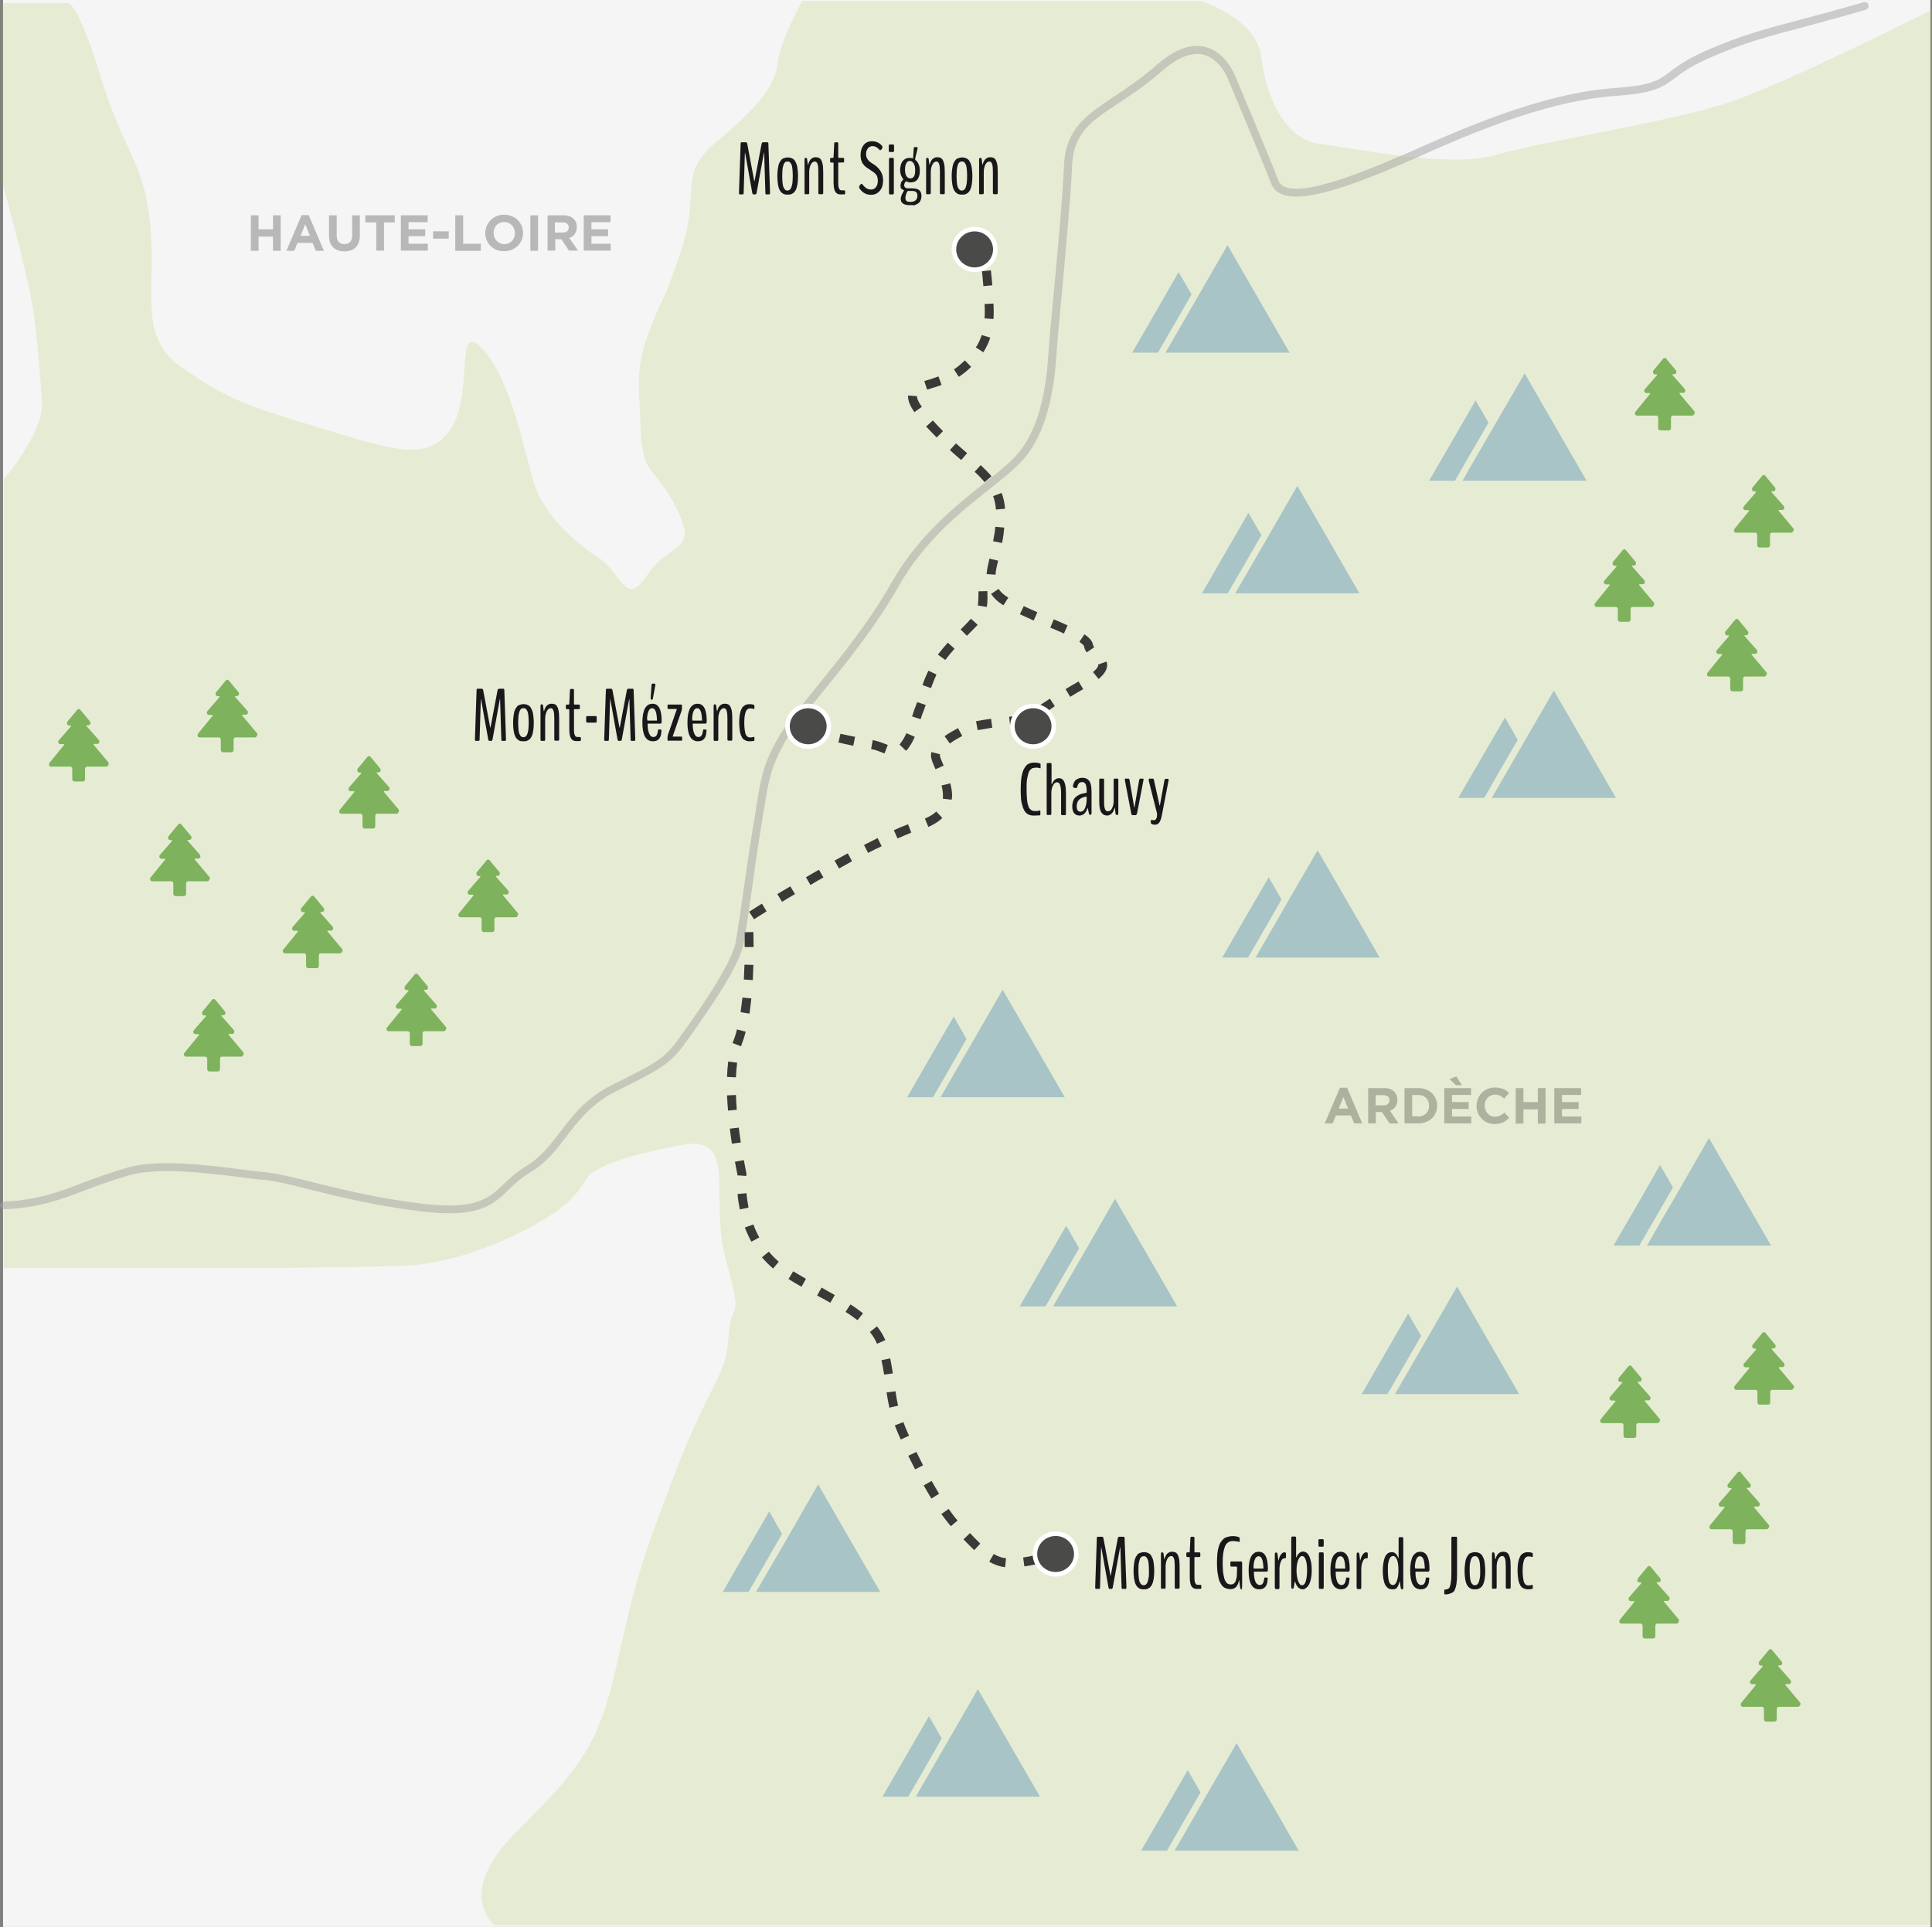 <?xml version="1.0" encoding="utf-8"?>
<!-- Generator: Adobe Illustrator 24.0.1, SVG Export Plug-In . SVG Version: 6.00 Build 0)  -->
<svg version="1.1" xmlns="http://www.w3.org/2000/svg" xmlns:xlink="http://www.w3.org/1999/xlink" x="0px" y="0px"
	 viewBox="0 0 951.9 949.6" style="enable-background:new 0 0 951.9 949.6;" xml:space="preserve">
<rect x="0" y="0" width="951.9" height="949.6" fill="#808080" stroke="none"/>
<style type="text/css">
	.st0{fill:#F5F5F5;}
	.st1{opacity:0.18;}
	.st2{fill:#A3C135;}
	.st3{fill:#3A3938;}
	.st4{opacity:0.5;}
	.st5{fill:#A3A2A2;}
	.st6{fill:#4A4A49;stroke:#FFFFFF;stroke-width:2.247;stroke-miterlimit:10;}
	.st7{opacity:0.49;}
	.st8{fill:#1A171B;}
	.st9{fill:#A8C4C6;}
	.st10{fill:#7EB25D;}
</style>
<g id="bkg">
	<rect x="1.5" class="st0" width="949.6" height="949.6"/>
</g>
<g id="Calque_6">
</g>
<g id="Villes">
	<g class="st1">
		<path class="st2" d="M1.9,624.9V236.1c0,0,20-23.1,18.8-38.5s-2.2-29.7-4.4-45.2S0.8,88.5,0.8,88.5v-87H33c0,0,4.4-3.3,16.6,36.3
			S70.7,78.6,74,110.5s-6.7,55.1,15.5,70.5s31,18.7,67.6,29.7c36.6,11,54.3,17.6,65.4,0s1.1-54,15.5-38.5s21.1,54,25.5,67.2
			c4.4,13.2,18.8,27.5,31,35.2c12.2,7.7,13.3,25.3,24.4,8.8c11.1-16.5,25.5-11,14.4-33c-11.1-22-16.6-14.3-17.7-39.7
			s-2.2-30.8,5.5-50.7c7.8-19.8,4.4-6.6,14.4-36.3s-2.2-37.4,17.7-54s28.8-27.5,29.9-38.5c1.1-11,12.2-30.8,12.2-30.8h196.2
			c0,0,27.7,8.8,29.9,27.5c2.2,18.7,11.1,40.8,28.8,43c17.7,2.2,64.3,12.1,86.5,5.5C759,69.8,824.4,59.9,853.2,50
			c28.8-9.9,98.7-45.2,98.7-45.2v943.9H243.6c0,0-20-15.4,11.1-46.3c31-30.8,39.9-41.9,48.8-80.4c8.9-38.5,8.9-43,27.7-92.5
			c18.8-49.6,26.6-50.7,27.7-70.5c1.1-19.8,7.8-5.5-1.1-37.4s6.7-62.8-22.2-57.3c-28.8,5.5-37.7,9.9-43.2,13.2
			c-5.5,3.3-4.4,9.9-18.8,19.8c-14.4,9.9-45.4,25.3-74.3,26.4s-70.9,1.1-70.9,1.1s-37.7,0-66.5,0S1.9,624.9,1.9,624.9z"/>
	</g>
	<g>
		<path class="st3" d="M435.8,371.3l-1-0.4c-1.8-0.7-3.6-1.4-5.6-1.8l0.8-4.4c2.5,0.5,4.6,1.3,6.4,2l1,0.4L435.8,371.3z M446.4,370
			l-3.2-3.1c0.1-0.1,0.3-0.3,0.4-0.5c1.1-1.4,2.1-3.1,3-5.1l4.1,1.8c-1,2.4-2.2,4.4-3.6,6.2C446.8,369.5,446.6,369.8,446.4,370z
			 M420.4,367.5c-2.3-0.5-4.8-1-7.3-1.6l1-4.3c2.5,0.5,4.9,1.1,7.2,1.5L420.4,367.5z M404.4,363.9c-4.2-1-7.2-1.7-7.2-1.7l1-4.3
			c0,0,3,0.7,7.2,1.7L404.4,363.9z M453.6,354.4l-4.2-1.3c0.5-1.6,1-3.4,1.7-5c0.2-0.6,0.5-1.3,0.8-2.1l4.2,1.4
			c-0.3,0.8-0.6,1.6-0.8,2.3C454.6,351.3,454.1,352.9,453.6,354.4z M458.7,339.1l-4.2-1.5c0.9-2.6,1.9-5,2.9-7.1l4,1.9
			C460.5,334.4,459.6,336.6,458.7,339.1z M465.7,325.2l-3.6-2.6l0.3-0.4c1.3-1.7,2.8-3.5,4.6-5.5l3.3,3c-1.7,1.9-3.1,3.6-4.3,5.2
			L465.7,325.2z M476.4,313.3l-3.1-3.1l0.5-0.5c1.7-1.7,3.3-3.3,4.6-4.8l3.3,3c-1.4,1.5-3,3.1-4.8,4.9L476.4,313.3z M486.2,299.1
			l-4.4-0.7c0.2-1.5,0.3-3.3,0.3-5.4c0-0.5,0-1.1,0-1.6l4.4-0.1c0,0.5,0,1.1,0,1.7C486.6,295.4,486.5,297.4,486.2,299.1z"/>
	</g>
	<g>
		<path class="st3" d="M495.2,772.3c-2.7-0.3-5.2-1.2-7.8-2.7l2.2-3.8c2.1,1.2,4,1.9,6.1,2.1L495.2,772.3z M504.7,771.9l-0.6-4.4
			c2.3-0.3,4.7-0.8,7-1.4l1.1,4.3C509.7,771.1,507.1,771.6,504.7,771.9z M480,763.9c-1.7-1.6-3.4-3.4-5.3-5.3l3.2-3.1
			c1.8,1.9,3.5,3.6,5.1,5.2L480,763.9z M468.5,752.1c-1.5-1.7-3-3.7-4.7-6l3.6-2.5c1.6,2.2,3,4.1,4.4,5.7L468.5,752.1z M458.9,738.5
			c-1.2-2-2.5-4.2-3.8-6.5l3.9-2.2c1.3,2.2,2.5,4.4,3.7,6.3L458.9,738.5z M450.9,724.1c-1.1-2.2-2.3-4.4-3.4-6.7l4-1.9
			c1.1,2.2,2.2,4.4,3.3,6.6L450.9,724.1z M443.8,709.4c-0.6-1.3-1.1-2.5-1.6-3.7c-0.5-1.1-0.9-2.2-1.3-3.3l4.2-1.6
			c0.4,1,0.8,2,1.2,3.1c0.5,1.2,1,2.4,1.6,3.6L443.8,709.4z M438.2,693.7c-0.5-2.2-0.9-4.5-1.4-7.5l4.4-0.6c0.4,2.8,0.8,5,1.3,7.1
			L438.2,693.7z M435.6,677.4c-0.4-2.6-0.8-4.9-1.3-7.1l4.3-0.9c0.5,2.4,0.9,4.7,1.3,7.4L435.6,677.4z M432.1,662.2
			c-0.9-2.1-2-3.9-3.5-5.8l3.5-2.8c1.7,2.2,3.1,4.4,4.1,6.8L432.1,662.2z M422.5,650.6c-1.7-1.3-3.6-2.7-5.9-4.1l2.4-3.7
			c2.4,1.5,4.4,3,6.2,4.4L422.5,650.6z M409.1,642c-1.9-1.1-3.9-2.2-6-3.3l-0.5-0.3l2.2-3.9l0.5,0.3c2.1,1.2,4.1,2.3,6,3.4
			L409.1,642z M394.9,634.1c-2.3-1.3-4.4-2.5-6.4-3.8l2.3-3.8c2,1.2,4.1,2.4,6.3,3.7L394.9,634.1z M380.9,625.1
			c-2-1.7-3.8-3.5-5.5-5.5l3.4-2.8c1.5,1.8,3.2,3.5,4.9,5L380.9,625.1z M370.2,611.9c-1.2-2.2-2.3-4.6-3.2-7l4.2-1.5
			c0.8,2.3,1.8,4.4,2.9,6.4L370.2,611.9z M364.5,596c-0.5-2.5-0.9-5-1.1-7.6l4.4-0.4c0.2,2.4,0.6,4.8,1,7.1L364.5,596z M367.7,579.5
			l-4.4-0.3c0-0.3,0-0.5,0-0.6c-0.2-0.8-0.6-3-1.2-6.1l4.4-0.8c0.7,3.7,1.2,6.1,1.2,6.3l0.1,0.5c0,0.1,0,0.1,0,0.2
			C367.7,578.7,367.7,579,367.7,579.5z M360.6,563.6c-0.4-2.5-0.7-5-1-7.4l4.4-0.5c0.3,2.4,0.6,4.8,1,7.3L360.6,563.6z M358.7,547.3
			c-0.2-2.6-0.4-5.1-0.5-7.5l4.4-0.2c0.1,2.3,0.2,4.8,0.4,7.3L358.7,547.3z M362.6,530.9l-4.4-0.2c0.1-2.7,0.3-5.3,0.6-7.6l4.4,0.6
			C362.9,525.9,362.7,528.4,362.6,530.9z M365.1,515.6l-4.2-1.6c0.1-0.3,0.2-0.5,0.3-0.7c0.7-1.7,1.4-3.8,1.9-6l4.3,1.1
			c-0.6,2.5-1.4,4.7-2.1,6.6C365.3,515.2,365.2,515.4,365.1,515.6z M369.3,499.5l-4.4-0.7c0.3-2.2,0.6-4.7,0.9-7.2l4.4,0.4
			C369.9,494.6,369.6,497.1,369.3,499.5z M370.9,483l-4.4-0.3c0.1-2.4,0.2-4.8,0.3-7.3l4.4,0.1C371.1,478.1,371,480.6,370.9,483z
			 M371.3,466.7l-4.4,0l0-0.6c0-2.5,0-4.8-0.1-6.7l4.4-0.1c0,2,0.1,4.3,0.1,6.8L371.3,466.7z M371.5,453l-2.4-3.7
			c1.3-0.8,3.5-2.2,6.3-4l2.3,3.8C375,450.8,372.8,452.2,371.5,453z M385.3,444.4l-2.3-3.8c2-1.2,4.1-2.5,6.4-3.8l2.3,3.8
			C389.4,441.9,387.3,443.2,385.3,444.4z M399.3,436.1l-2.2-3.8c2.1-1.2,4.2-2.5,6.4-3.7l2.2,3.8
			C403.5,433.6,401.4,434.9,399.3,436.1z M413.4,428l-2.2-3.9c2.2-1.2,4.3-2.4,6.5-3.6l2.1,3.9C417.7,425.6,415.5,426.8,413.4,428z
			 M427.7,420.3l-2-3.9c2.3-1.2,4.5-2.3,6.7-3.4l2,4C432.2,418,430,419.1,427.7,420.3z M442.2,413.2l-1.8-4.1c2.5-1.1,4.8-2.1,7-2.9
			l1.6,4.1C446.9,411.2,444.6,412.1,442.2,413.2z M457.4,407.5l-1.7-4.1c2.3-1,4.2-2.1,5.6-3.5l3,3.2
			C462.5,404.8,460.2,406.3,457.4,407.5z M468.9,394.1l-4.4-0.5c0.1-0.5,0.1-1,0.1-1.5c0-1.5-0.2-3.2-0.7-5l4.3-1.1
			c0.6,2.2,0.9,4.2,0.9,6.1C469.1,392.7,469,393.4,468.9,394.1z M460.9,379.1l0-0.1c-1.3-2.9-2.2-5-2.2-6.7c0-0.5,0.1-1.1,0.2-1.7
			l4.3,1.1c-0.1,0.2-0.1,0.4-0.1,0.6c0,0.8,1,3,1.8,4.9l0,0.1L460.9,379.1z M468,366.4l-2.6-3.6c1.8-1.3,4-2.6,6.6-4l2.1,3.9
			C471.6,364,469.6,365.2,468,366.4z M481.7,359.8l-0.8-4.4c2-0.4,4.5-0.8,7.4-1.2l0.6,4.4C486,359.1,483.6,359.5,481.7,359.8z
			 M497.7,357.6l-0.5-4.4c3.1-0.3,5.8-0.6,7.4-0.7l0.4,4.4C503.5,357,500.8,357.3,497.7,357.6z M513.6,352.1l-2.5-3.7
			c1.9-1.3,4-2.7,6.2-4.1l2.4,3.7C517.6,349.5,515.5,350.9,513.6,352.1z M527.3,343.4l-2.3-3.8c2-1.2,4.1-2.5,6.4-3.8l2.3,3.8
			C531.3,341,529.2,342.2,527.3,343.4z M541.3,334.6l-2.8-3.4c2.4-2,2.6-3,2.6-3.4c0-0.1,0-0.2-0.1-0.3l4.2-1.5
			c0.2,0.6,0.3,1.2,0.3,1.8C545.5,330,544.1,332.2,541.3,334.6z M535.4,321.5c-0.7-1-1.2-2-1.3-3.1c0,0-0.2-0.7-2.3-2.1l2.5-3.7
			c2.5,1.7,3.9,3.3,4.2,5.1c0.1,0.4,0.3,0.8,0.6,1.3L535.4,321.5z M524.2,312.2c-2.2-1-4.7-2.1-6.7-2.9l1.7-4.1
			c2.1,0.9,4.5,1.9,6.8,3L524.2,312.2z M509.3,305.8c-2.7-1.2-4.9-2.2-6.8-3.1l1.9-4c1.9,0.9,4,1.8,6.7,3L509.3,305.8z M494.4,298.3
			c-1.7-1.1-3.1-2.1-4.1-3.2c-0.8-0.8-1.4-1.6-2-2.4l3.7-2.5c0.4,0.6,0.9,1.2,1.4,1.7c0.8,0.8,1.9,1.7,3.4,2.6L494.4,298.3z
			 M490.5,283.2l-4.4-0.3c0.2-2.3,0.7-4.7,1.4-7.6l4.3,1C491.1,279,490.6,281.2,490.5,283.2z M493.7,267.6l-4.4-0.9
			c0.5-2.5,0.9-4.8,1.1-7.1l4.4,0.4C494.6,262.4,494.3,264.9,493.7,267.6z M490.7,251.1c-0.2-2.4-0.6-4.6-1.4-6.6l4.2-1.6
			c0.9,2.4,1.5,5,1.7,7.8L490.7,251.1z M485.1,237.6c-1.3-1.6-2.8-3.2-4.9-5.1l3-3.3c2.2,2.1,3.9,3.8,5.3,5.5L485.1,237.6z
			 M473.6,226.7c-1.7-1.4-3.6-3.1-5.6-4.9l3-3.3c2,1.8,3.9,3.4,5.5,4.8L473.6,226.7z M461.5,215.6c-1.8-1.8-3.5-3.6-5.2-5.4l3.3-3
			c1.6,1.8,3.3,3.5,5,5.3L461.5,215.6z M450.5,203.1c-2.1-3.1-3.1-5.5-3.1-7.7c0-0.2,0-0.3,0-0.5l4.4,0.3c0,0.1,0,0.1,0,0.2
			c0,0.8,0.4,2.3,2.4,5.1L450.5,203.1z M456.8,192l-1.4-4.2c0.8-0.3,1.7-0.5,2.6-0.8c1.4-0.5,2.9-0.9,4.4-1.5l1.5,4.2
			c-1.6,0.6-3.1,1.1-4.6,1.5C458.5,191.5,457.6,191.8,456.8,192z M472.4,185.7l-2.4-3.7c1-0.6,1.9-1.3,2.7-2c1-0.8,1.8-1.6,2.7-2.4
			l3.1,3.2c-0.9,0.8-1.8,1.7-2.9,2.6C474.6,184.2,473.5,185,472.4,185.7z M484.5,173.6l-3.7-2.4c1.3-1.9,2.2-4,2.9-6.1l4.2,1.3
			C487.1,169,485.9,171.3,484.5,173.6z M489.5,157.2l-4.4-0.3c0.1-1.2,0.1-2.5,0.1-3.8c0-1.1,0-2.2-0.1-3.3l4.4-0.2
			c0,1.2,0.1,2.4,0.1,3.5C489.6,154.5,489.6,155.9,489.5,157.2z M484.5,141c-0.1-1.5-0.3-3-0.4-4.6c-0.1-1-0.2-1.9-0.3-2.7l4.4-0.5
			c0.1,0.9,0.2,1.8,0.3,2.8c0.2,1.6,0.3,3.1,0.4,4.6L484.5,141z M482.4,125.2c-0.1-0.3-0.2-0.6-0.2-0.8l-3.5-1.1
			c0.5-1.6,1.6-4.2,4-4.2c2.8,0,3.7,3.5,4.1,4.9L482.4,125.2z"/>
	</g>
	<g class="st4">
		<path class="st5" d="M221.4,597.9c-3.9,0-8.3-0.3-13.5-0.9c-22.7-2.7-41.7-7.4-55.6-10.9c-9.3-2.3-16.7-4.2-21.9-4.6
			c-2.9-0.2-6.7-0.7-11.2-1.3c-16.4-2.1-41.2-5.2-55.7-1c-9.9,2.9-16.7,5.5-22.7,7.8c-5.5,2.1-10.3,3.9-16.2,5.5
			c-12.3,3.4-22.3,3.4-22.7,3.4C0.9,595.9,0,595,0,594c0-1.1,0.9-1.9,1.9-1.9c0.1,0,9.9,0,21.7-3.3c5.7-1.5,10.4-3.3,15.8-5.4
			c6.1-2.3,13-4.9,23-7.9c15.2-4.5,40.5-1.3,57.3,0.9c4.4,0.6,8.3,1,11.1,1.3c5.5,0.5,13,2.3,22.5,4.7c13.8,3.4,32.7,8.2,55.1,10.8
			c26.4,3.1,32.3-2.6,39.8-9.7c2.9-2.8,6.3-6,11-8.8c7.1-4.3,11.8-10.3,16.7-16.8c6.4-8.3,12.9-16.9,25.6-23.2
			c22.2-11.1,26.2-13.1,33.6-23.8c0.6-0.9,1.3-1.9,2.1-2.9c8.2-11.6,23.4-33.2,25.3-44c1.1-6.1,2.5-15.9,4-26.4
			c1.5-10.5,3.2-22.3,4.9-32.3c0.5-2.8,0.9-5.3,1.2-7.5c2.3-14.3,3.2-20.3,10.1-33c3.3-6.1,10.1-14.4,18.6-25
			c12-14.8,26.9-33.1,37.9-52.6c13.2-23.3,32.1-38.3,45.9-49.2c6.2-4.9,11.6-9.2,15.3-13.2c9.3-10.1,14.6-26.4,16.1-49.8
			c0.4-6.2,1.4-17.2,2.6-29.8c2-21.1,4.4-47.3,5.1-63.3c0.8-18.4,10.8-25,24.5-34.2c6.4-4.2,13.6-9.1,21.6-16
			c8.6-7.5,16.6-10.4,23.7-8.5c10.1,2.6,14.4,13.8,14.8,14.8c0.6,1.5,15.7,37,21.1,51c0.5,1.4,1.6,2.4,3.1,3.1
			c11.6,4.8,45.6-10.2,68.2-20.1l1.5-0.7c28.5-12.5,61.8-25.7,92.6-27.9c18.6-1.3,21.8-3.7,27.6-8.1c3.7-2.8,8.4-6.3,18.3-10.6
			c17-7.4,29.1-10.6,45.8-15c8.7-2.3,18.5-4.9,31.2-8.6c1-0.3,2.1,0.3,2.4,1.3c0.3,1-0.3,2.1-1.3,2.4c-12.7,3.7-22.6,6.3-31.3,8.7
			c-17.1,4.5-28.5,7.5-45.2,14.8c-9.5,4.1-14,7.5-17.6,10.2c-6.2,4.6-9.9,7.4-29.6,8.8c-30.2,2.2-63.2,15.1-91.4,27.6l-1.5,0.7
			c-24.5,10.8-58.1,25.6-71.2,20.1c-2.6-1.1-4.3-2.8-5.2-5.2c-5.5-14.2-20.9-50.6-21-50.9c0,0,0-0.1,0-0.1c0-0.1-3.8-10.3-12.2-12.5
			c-5.8-1.5-12.6,1.1-20.2,7.7c-8.1,7.1-15.5,12-22,16.3C537.2,60,528.9,65.5,528.2,82c-0.7,16.1-3.2,42.3-5.1,63.4
			c-1.2,12.6-2.2,23.5-2.6,29.7c-1.6,24.3-7.2,41.4-17.1,52.2c-3.9,4.2-9.4,8.6-15.7,13.6c-14.3,11.3-32.1,25.4-45,48.1
			c-11.2,19.8-26.2,38.3-38.3,53.1c-8.1,10-15.1,18.7-18.2,24.4c-6.5,12.1-7.4,17.9-9.7,31.7c-0.4,2.3-0.8,4.8-1.2,7.6
			c-1.7,10-3.4,21.8-4.8,32.2c-1.5,10.5-2.9,20.4-4,26.5c-2.1,11.6-17,32.8-26,45.5c-0.7,1.1-1.4,2-2.1,2.9
			c-8,11.5-12.7,13.8-35.1,25c-11.8,5.9-18.1,14.2-24.2,22.1c-5.1,6.7-10,13.1-17.8,17.7c-4.4,2.6-7.4,5.5-10.4,8.3
			C244.4,592.4,238.6,597.9,221.4,597.9z"/>
	</g>
	<g>
		<g>
			<path class="st6" d="M530.3,765.8c0,5.5-4.6,10-10.2,10c-5.6,0-10.2-4.5-10.2-10s4.6-10,10.2-10
				C525.8,755.8,530.3,760.3,530.3,765.8"/>
		</g>
	</g>
	<g>
		<g>
			<path class="st6" d="M519.2,357.9c0,5.5-4.6,10-10.2,10c-5.6,0-10.2-4.5-10.2-10c0-5.5,4.6-10,10.2-10
				C514.7,347.9,519.2,352.4,519.2,357.9"/>
		</g>
	</g>
	<g>
		<g>
			<path class="st6" d="M408.4,357.9c0,5.5-4.6,10-10.2,10c-5.6,0-10.2-4.5-10.2-10c0-5.5,4.6-10,10.2-10
				C403.8,347.9,408.4,352.4,408.4,357.9"/>
		</g>
	</g>
	<g>
		<g>
			<path class="st6" d="M490.4,122.9c0,5.5-4.6,10-10.2,10c-5.6,0-10.2-4.5-10.2-10c0-5.5,4.6-10,10.2-10
				C485.9,112.9,490.4,117.4,490.4,122.9"/>
		</g>
	</g>
	<g class="st7">
		<g>
			<path class="st4" d="M123.6,106.1h3.8v6.9h7.1v-6.9h3.8v17.5h-3.8v-7h-7.1v7h-3.8V106.1z"/>
			<path class="st4" d="M148.6,106h3.5l7.5,17.6h-4l-1.6-3.9h-7.4l-1.6,3.9h-3.9L148.6,106z M152.7,116.2l-2.3-5.7l-2.3,5.7H152.7z"
				/>
			<path class="st4" d="M162.1,116.1v-10h3.8v9.9c0,2.8,1.4,4.3,3.8,4.3c2.3,0,3.8-1.4,3.8-4.2v-10h3.8v9.9c0,5.3-3,7.9-7.7,7.9
				C165,123.8,162.1,121.2,162.1,116.1z"/>
			<path class="st4" d="M185.4,109.6H180v-3.5h14.5v3.5h-5.3v13.9h-3.8V109.6z"/>
			<path class="st4" d="M197.5,106.1h13.2v3.4h-9.4v3.5h8.2v3.4h-8.2v3.7h9.5v3.4h-13.3V106.1z"/>
			<path class="st4" d="M213.4,114h7.7v3.6h-7.7V114z"/>
			<path class="st4" d="M224.4,106.1h3.8v14h8.7v3.5h-12.6V106.1z"/>
			<path class="st4" d="M239.1,114.9L239.1,114.9c0-5,3.9-9.1,9.3-9.1s9.3,4,9.3,9v0c0,5-3.9,9-9.3,9
				C243,123.9,239.1,119.8,239.1,114.9z M253.7,114.9L253.7,114.9c0-3-2.2-5.5-5.3-5.5c-3.1,0-5.2,2.4-5.2,5.4v0
				c0,3,2.2,5.5,5.3,5.5S253.7,117.9,253.7,114.9z"/>
			<path class="st4" d="M261.3,106.1h3.8v17.5h-3.8V106.1z"/>
			<path class="st4" d="M269.6,106.1h8c2.2,0,3.9,0.6,5.1,1.8c1,1,1.5,2.3,1.5,4v0c0,2.8-1.5,4.6-3.7,5.4l4.3,6.2h-4.5l-3.7-5.6h0
				h-3v5.6h-3.8V106.1z M277.3,114.6c1.9,0,2.9-1,2.9-2.5v0c0-1.6-1.1-2.5-3-2.5h-3.8v5H277.3z"/>
			<path class="st4" d="M287.6,106.1h13.2v3.4h-9.4v3.5h8.2v3.4h-8.2v3.7h9.5v3.4h-13.3V106.1z"/>
		</g>
	</g>
	<g class="st7">
		<g>
			<path class="st4" d="M660.2,536h3.5l7.5,17.6h-4l-1.6-3.9h-7.4l-1.6,3.9h-3.9L660.2,536z M664.2,546.3l-2.3-5.7l-2.3,5.7H664.2z"
				/>
			<path class="st4" d="M673.9,536.2h8c2.2,0,3.9,0.6,5.1,1.8c1,1,1.5,2.3,1.5,4v0c0,2.8-1.5,4.6-3.7,5.4l4.3,6.2h-4.5l-3.7-5.6h0
				h-3v5.6h-3.8V536.2z M681.7,544.7c1.9,0,2.9-1,2.9-2.5v0c0-1.6-1.1-2.5-3-2.5h-3.8v5H681.7z"/>
			<path class="st4" d="M692,536.2h6.8c5.5,0,9.3,3.8,9.3,8.7v0c0,4.9-3.8,8.7-9.3,8.7H692V536.2z M698.8,550.2
				c3.1,0,5.3-2.1,5.3-5.2v-0.1c0-3.1-2.1-5.3-5.3-5.3h-3v10.5H698.8z"/>
			<path class="st4" d="M711.6,536.2h13.2v3.4h-9.4v3.5h8.2v3.4h-8.2v3.7h9.5v3.4h-13.3V536.2z M714.2,531.8l3.3-1.4l2.8,4.4h-2.9
				L714.2,531.8z"/>
			<path class="st4" d="M727.5,545L727.5,545c0-5,3.8-9.1,9.1-9.1c3.3,0,5.3,1.1,6.9,2.7l-2.4,2.8c-1.3-1.2-2.7-2-4.5-2
				c-2.9,0-5.1,2.4-5.1,5.4v0c0,3,2.1,5.5,5.1,5.5c2,0,3.2-0.8,4.6-2l2.4,2.5c-1.8,1.9-3.8,3.1-7.2,3.1
				C731.4,554,727.5,550,727.5,545z"/>
			<path class="st4" d="M746.8,536.2h3.8v6.9h7.1v-6.9h3.8v17.5h-3.8v-7h-7.1v7h-3.8V536.2z"/>
			<path class="st4" d="M765.8,536.2H779v3.4h-9.4v3.5h8.2v3.4h-8.2v3.7h9.5v3.4h-13.3V536.2z"/>
		</g>
	</g>
	<g>
		<path class="st8" d="M540,783c-0.3,0-0.4-0.3-0.4-0.9V782l0.8-23.6c0-0.7,0.1-1.1,0.4-1.1h2.2c0.4,0,0.6,0.3,0.7,0.9l3.4,18.1
			c0,0.1,0,0.1,0.1,0.1s0.1,0,0.1-0.1l3.4-18c0.1-0.7,0.4-1,0.7-1h2.3c0.3,0,0.4,0.4,0.4,1.1L555,782v0.1c0,0.6-0.1,0.9-0.4,0.9H553
			c-0.3,0-0.4-0.3-0.4-1l-0.6-19.5c0,0-0.1-0.1-0.1-0.1l-3.6,19.7c-0.1,0.6-0.3,0.9-0.6,0.9c0,0-0.2,0-0.5,0c-0.3,0-0.5,0-0.5,0
			c-0.3,0-0.5-0.3-0.6-1l-3.5-19.5c0,0,0,0-0.1,0c0,0,0,0.1,0,0.1L542,782c0,0.7-0.1,1-0.4,1H540z"/>
		<path class="st8" d="M565,783.1c-0.4,0.1-0.9,0.1-1.4,0.1s-1,0-1.4-0.1c-0.4-0.1-0.9-0.3-1.4-0.7c-0.5-0.4-0.9-0.9-1.2-1.5
			c-0.3-0.6-0.6-1.5-0.8-2.7c-0.2-1.2-0.3-2.6-0.3-4.2c0-1.2,0.1-2.2,0.2-3.1c0.1-0.9,0.3-1.7,0.4-2.3c0.2-0.6,0.4-1.2,0.7-1.6
			c0.3-0.5,0.6-0.8,0.8-1.1c0.3-0.3,0.6-0.5,1-0.6c0.4-0.1,0.7-0.2,1-0.3c0.3,0,0.6-0.1,1-0.1c0.4,0,0.7,0,1,0.1
			c0.3,0,0.6,0.1,1,0.3c0.4,0.1,0.7,0.4,1,0.6s0.6,0.6,0.8,1.1c0.3,0.5,0.5,1,0.7,1.6c0.2,0.6,0.3,1.4,0.4,2.3s0.2,2,0.2,3.1
			c0,1.6-0.1,3-0.3,4.2c-0.2,1.2-0.5,2.1-0.8,2.7c-0.3,0.6-0.7,1.1-1.2,1.5C565.8,782.7,565.4,783,565,783.1z M563.5,781.2
			c0.4,0,0.7-0.1,1-0.3c0.3-0.2,0.5-0.5,0.8-1c0.2-0.5,0.4-1.2,0.6-2.2s0.2-2.2,0.2-3.7c0-1.5-0.1-2.8-0.2-3.7s-0.3-1.7-0.6-2.2
			s-0.5-0.8-0.8-1c-0.3-0.2-0.6-0.2-1-0.2s-0.7,0.1-1,0.2c-0.3,0.2-0.5,0.5-0.8,1c-0.2,0.5-0.4,1.2-0.6,2.2s-0.2,2.2-0.2,3.7
			c0,1.5,0.1,2.7,0.2,3.7c0.1,1,0.3,1.7,0.6,2.2c0.2,0.5,0.5,0.8,0.8,1C562.8,781.1,563.1,781.2,563.5,781.2z"/>
		<path class="st8" d="M572.4,783c-0.3,0-0.4-0.3-0.4-0.9v-16c0-0.7,0.1-1.1,0.4-1.1h0.3c0.2,0,0.3,0.1,0.4,0.2
			c0.1,0.1,0.2,0.3,0.2,0.7l0.3,2.3c0,0.1,0.1,0.2,0.1,0.2s0.1-0.1,0.1-0.2c0.2-0.7,0.4-1.3,0.7-1.8s0.6-0.8,1-1.1
			c0.4-0.2,0.7-0.4,1-0.5c0.3-0.1,0.7-0.1,1.1-0.1c0.8,0,1.5,0.2,2,0.6c0.5,0.4,0.9,1.2,1.2,2.3c0.3,1.1,0.4,2.6,0.4,4.5v9.9
			c0,0.4,0,0.6-0.1,0.7c-0.1,0.1-0.2,0.2-0.3,0.2h-1.6c-0.1,0-0.2-0.1-0.3-0.2c-0.1-0.1-0.1-0.4-0.1-0.7v-10.2c0-1.7-0.1-3-0.4-3.8
			c-0.3-0.8-0.7-1.2-1.3-1.2c-0.8,0-1.5,0.5-2,1.5s-0.8,2.2-0.8,3.7v10c0,0.4,0,0.6-0.1,0.7c-0.1,0.1-0.2,0.2-0.3,0.2H572.4z"/>
		<path class="st8" d="M589.9,783c-0.4,0-0.8,0-1.2-0.1c-0.3-0.1-0.7-0.2-1-0.5c-0.3-0.2-0.6-0.6-0.8-1s-0.4-1-0.5-1.6
			c-0.1-0.7-0.2-1.5-0.2-2.4v-9.8c0-0.2-0.1-0.3-0.2-0.3h-1.1c-0.3,0-0.4-0.3-0.4-0.8v-0.7c0-0.5,0.1-0.8,0.4-0.8h1.1
			c0.1,0,0.2-0.2,0.2-0.5l0.3-6.3c0-0.6,0.2-0.9,0.4-0.9h1.2c0.1,0,0.2,0.1,0.3,0.2s0.1,0.4,0.1,0.7v6.3c0,0.3,0.1,0.5,0.2,0.5h2.3
			c0.1,0,0.2,0.1,0.3,0.2s0.1,0.3,0.1,0.6v0.7c0,0.3,0,0.5-0.1,0.6c-0.1,0.1-0.2,0.2-0.3,0.2h-2.3c-0.1,0-0.1,0-0.2,0.1
			c0,0,0,0.1,0,0.3v9.8c0,1,0.1,1.8,0.3,2.3c0.2,0.5,0.4,0.9,0.6,1c0.2,0.1,0.5,0.2,0.8,0.2h1.2c0.3,0,0.5,0.2,0.5,0.5v0.9
			c0,0.4-0.2,0.6-0.5,0.6H589.9z"/>
		<path class="st8" d="M611.8,783.3c-0.4,0-0.7-0.4-0.8-1.1c0,0-0.1-0.5-0.2-1.5c-0.1-0.9-0.2-1.5-0.2-1.7c0-0.1,0-0.2-0.1-0.2
			c0,0-0.1,0-0.1,0.1c-0.2,1.3-0.7,2.4-1.3,3.1c-0.7,0.7-1.6,1.1-2.6,1.1c-0.5,0-1,0-1.4-0.1c-0.4-0.1-0.9-0.2-1.4-0.4
			c-0.5-0.2-0.9-0.5-1.3-0.9c-0.4-0.4-0.7-0.9-1.1-1.6c-0.4-0.7-0.7-1.4-0.9-2.3c-0.2-0.9-0.4-2-0.6-3.3c-0.1-1.3-0.2-2.8-0.2-4.4
			c0-1.7,0.1-3.2,0.2-4.6c0.2-1.3,0.4-2.5,0.7-3.4c0.3-0.9,0.6-1.7,1.1-2.3s0.9-1.2,1.3-1.5c0.4-0.4,0.9-0.6,1.5-0.8
			s1.1-0.3,1.6-0.4s1-0.1,1.7-0.1c1.1,0,2,0.2,2.9,0.6c0,0,0,0,0.1,0.1c0,0,0.1,0.1,0.1,0.1c0,0,0,0.1,0,0.2v1.7
			c0,0.1,0,0.2-0.1,0.2l-0.2-0.1c-0.1,0-0.3-0.1-0.5-0.1c-0.2,0-0.4-0.1-0.6-0.1c-0.2,0-0.5-0.1-0.8-0.1c-0.3,0-0.5-0.1-0.8-0.1
			c-0.7,0-1.2,0.1-1.7,0.2c-0.5,0.1-0.9,0.4-1.4,0.8c-0.5,0.4-0.9,1-1.2,1.8c-0.3,0.8-0.6,1.8-0.8,3.1c-0.2,1.3-0.3,3-0.3,4.8
			c0,1.8,0.1,3.3,0.2,4.6c0.2,1.3,0.4,2.4,0.6,3.1c0.2,0.8,0.6,1.4,0.9,1.9s0.8,0.8,1.2,0.9c0.4,0.2,0.8,0.2,1.3,0.2
			c0.6,0,1.1-0.2,1.5-0.6c0.4-0.4,0.7-0.9,0.9-1.7c0.2-0.7,0.4-1.5,0.4-2.4s0.1-1.9,0.1-3.1c0-0.7-0.1-1-0.2-1h-2.5
			c-0.1,0-0.2,0-0.3,0c-0.1,0-0.1-0.1-0.2-0.2c-0.1-0.1-0.1-0.3-0.1-0.5v-1.1c0-0.3,0-0.5,0.1-0.6s0.2-0.1,0.4-0.1h4.8
			c0.3,0,0.5,0.3,0.5,0.9v11.5c0,0.4-0.1,0.6-0.2,0.8C612,783.2,611.9,783.3,611.8,783.3z"/>
		<path class="st8" d="M624.5,778.6c0,1.3-0.3,2.4-1,3.3c-0.7,0.9-1.7,1.3-3.1,1.3c-3.5,0-5.2-3.1-5.2-9.2c0-1.5,0.1-2.8,0.3-4
			c0.2-1.1,0.5-2,0.8-2.7c0.3-0.6,0.7-1.2,1.2-1.6s0.9-0.7,1.3-0.8c0.4-0.1,0.9-0.2,1.4-0.2c3,0,4.5,2.8,4.5,8.5
			c0,0.9-0.2,1.3-0.5,1.3h-6.3c-0.1,0-0.1,0.1-0.1,0.4c0,1.2,0.1,2.2,0.3,3.1c0.2,0.9,0.5,1.7,0.9,2.2s1,0.9,1.6,0.9
			c0.4,0,0.8-0.1,1.1-0.3c0.3-0.2,0.5-0.5,0.7-0.9c0.1-0.4,0.2-0.7,0.3-1s0.1-0.6,0.2-1.1c0-0.2,0.1-0.4,0.2-0.4h1.2
			c0.2,0,0.3,0.2,0.3,0.7V778.6z M617.8,773h4.7c0,0,0-0.1,0-0.3c-0.1-2-0.3-3.5-0.7-4.4c-0.4-0.9-0.9-1.4-1.7-1.4
			c-1.4,0-2.3,1.7-2.5,5.2C617.7,772.7,617.7,773,617.8,773z"/>
		<path class="st8" d="M628.5,783c-0.3,0-0.4-0.4-0.4-1.1v-15.4c0-0.9,0.1-1.4,0.4-1.4h0.5c0.1,0,0.2,0.1,0.3,0.2
			c0.1,0.2,0.1,0.5,0.2,0.9l0.3,2.5c0,0.2,0.1,0.3,0.1,0.3c0,0,0.1-0.1,0.1-0.3c0.3-1.2,0.7-2.1,1.2-2.7c0.5-0.7,1-1,1.5-1h0.3
			c0.2,0,0.4,0.1,0.5,0.2c0.1,0.1,0.1,0.4,0.1,0.7v1.3c0,0.3,0,0.5-0.1,0.6c0,0.1-0.1,0.1-0.3,0.1c-0.4,0-0.7,0-0.8,0.1
			c-0.4,0.1-0.8,0.5-1.1,1.1c-0.3,0.6-0.6,1.4-0.7,2.2c-0.2,0.8-0.2,1.6-0.2,2.3v8.4c0,0.8-0.1,1.1-0.4,1.1H628.5z"/>
		<path class="st8" d="M641.9,783.2c-1.8,0-3.1-1.3-3.8-3.8c0-0.1,0-0.1-0.1-0.1c0,0-0.1,0.3-0.2,0.9c-0.1,0.6-0.2,1.2-0.3,1.8
			s-0.3,0.9-0.5,0.9h-0.4c-0.2,0-0.4-0.4-0.4-1.1v-23.3c0-0.8,0.1-1.3,0.4-1.3h1.6c0.1,0,0.2,0.1,0.3,0.3c0.1,0.2,0.1,0.5,0.1,0.9
			v8.9c0,0.2,0,0.2,0.1,0.2l0.1-0.1c0.3-0.9,0.8-1.6,1.4-2.1c0.6-0.5,1.2-0.7,1.8-0.7c0.6,0,1.1,0.2,1.6,0.5
			c0.5,0.3,0.9,0.8,1.3,1.5c0.4,0.7,0.7,1.6,1,2.9s0.4,2.7,0.4,4.4c0,1.3-0.1,2.5-0.3,3.6c-0.2,1.1-0.4,1.9-0.7,2.6
			c-0.3,0.7-0.6,1.3-1,1.7s-0.8,0.8-1.2,1C642.8,783.1,642.4,783.2,641.9,783.2z M639.6,779.1c0.5,1.4,1.1,2.1,1.9,2.1
			c0.8,0,1.4-0.6,1.8-1.8c0.4-1.2,0.7-3,0.7-5.5c0-2.3-0.2-4.1-0.7-5.3c-0.4-1.2-1-1.8-1.8-1.8c-0.7,0-1.4,0.7-1.9,2
			c-0.5,1.3-0.8,3-0.8,5.1C638.8,776,639.1,777.7,639.6,779.1z"/>
		<path class="st8" d="M650,762.2c-0.1,0-0.2-0.1-0.3-0.2c-0.1-0.1-0.1-0.4-0.1-0.7v-1.9c0-0.4,0-0.6,0.1-0.7
			c0.1-0.1,0.2-0.2,0.3-0.2h1.8c0.3,0,0.4,0.3,0.4,0.9v1.9c0,0.4,0,0.6-0.1,0.7c-0.1,0.1-0.2,0.2-0.3,0.2H650z M650.2,783
			c-0.3,0-0.4-0.4-0.4-1.1v-15.8c0-0.7,0.1-1.1,0.4-1.1h1.6c0.3,0,0.4,0.4,0.4,1.1v15.8c0,0.7-0.1,1.1-0.4,1.1H650.2z"/>
		<path class="st8" d="M664.8,778.6c0,1.3-0.3,2.4-1,3.3c-0.7,0.9-1.7,1.3-3.1,1.3c-3.5,0-5.2-3.1-5.2-9.2c0-1.5,0.1-2.8,0.3-4
			c0.2-1.1,0.5-2,0.8-2.7c0.3-0.6,0.7-1.2,1.2-1.6s0.9-0.7,1.3-0.8c0.4-0.1,0.9-0.2,1.4-0.2c3,0,4.5,2.8,4.5,8.5
			c0,0.9-0.2,1.3-0.5,1.3h-6.3c-0.1,0-0.1,0.1-0.1,0.4c0,1.2,0.1,2.2,0.3,3.1c0.2,0.9,0.5,1.7,0.9,2.2s1,0.9,1.6,0.9
			c0.4,0,0.8-0.1,1.1-0.3c0.3-0.2,0.5-0.5,0.7-0.9c0.1-0.4,0.2-0.7,0.3-1s0.1-0.6,0.2-1.1c0-0.2,0.1-0.4,0.2-0.4h1.2
			c0.2,0,0.3,0.2,0.3,0.7V778.6z M658.1,773h4.7c0,0,0-0.1,0-0.3c-0.1-2-0.3-3.5-0.7-4.4c-0.4-0.9-0.9-1.4-1.7-1.4
			c-1.4,0-2.3,1.7-2.5,5.2C658,772.7,658,773,658.1,773z"/>
		<path class="st8" d="M668.8,783c-0.3,0-0.4-0.4-0.4-1.1v-15.4c0-0.9,0.1-1.4,0.4-1.4h0.5c0.1,0,0.2,0.1,0.3,0.2
			c0.1,0.2,0.1,0.5,0.2,0.9l0.3,2.5c0,0.2,0.1,0.3,0.1,0.3c0,0,0.1-0.1,0.1-0.3c0.3-1.2,0.7-2.1,1.2-2.7c0.5-0.7,1-1,1.5-1h0.3
			c0.2,0,0.4,0.1,0.5,0.2c0.1,0.1,0.1,0.4,0.1,0.7v1.3c0,0.3,0,0.5-0.1,0.6c0,0.1-0.1,0.1-0.3,0.1c-0.4,0-0.7,0-0.8,0.1
			c-0.4,0.1-0.8,0.5-1.1,1.1c-0.3,0.6-0.6,1.4-0.7,2.2c-0.2,0.8-0.2,1.6-0.2,2.3v8.4c0,0.8-0.1,1.1-0.4,1.1H668.8z"/>
		<path class="st8" d="M685.9,783.2c-0.5,0-0.9-0.1-1.3-0.2s-0.8-0.4-1.2-0.8c-0.4-0.4-0.8-0.9-1.1-1.6c-0.3-0.7-0.5-1.5-0.7-2.6
			c-0.2-1.1-0.3-2.4-0.3-3.9c0-1.5,0.1-2.8,0.3-3.9c0.2-1.1,0.4-2,0.7-2.7s0.6-1.2,1-1.6c0.4-0.4,0.8-0.7,1.2-0.8s0.8-0.2,1.3-0.2
			c1.4,0,2.4,0.9,3.1,2.8c0,0,0.1,0.1,0.1,0.2c0,0,0.1-0.1,0.1-0.2v-9.1c0-0.7,0.1-1.1,0.4-1.1h1.5c0.3,0,0.4,0.4,0.4,1.1v23.4
			c0,0.8-0.1,1.2-0.4,1.2h-0.4c-0.2,0-0.4-0.3-0.5-1c-0.2-1.2-0.3-2.1-0.4-2.6c0-0.2,0-0.3-0.1-0.3c0,0.1-0.1,0.1-0.1,0.2
			c-0.3,1.5-0.8,2.5-1.4,3.1S686.9,783.2,685.9,783.2z M689,773.9c0-2.3-0.2-4.1-0.7-5.3s-1.1-1.8-1.9-1.8c-0.4,0-0.7,0.1-1,0.3
			c-0.3,0.2-0.5,0.5-0.8,1c-0.2,0.5-0.4,1.2-0.6,2.2s-0.2,2.1-0.2,3.6c0,1.4,0.1,2.6,0.2,3.6c0.1,1,0.3,1.7,0.5,2.2
			c0.2,0.5,0.5,0.9,0.8,1.1c0.3,0.2,0.6,0.3,1,0.3c0.8,0,1.4-0.6,1.9-1.9S689,776.3,689,773.9z"/>
		<path class="st8" d="M704.1,778.6c0,1.3-0.3,2.4-1,3.3c-0.7,0.9-1.7,1.3-3.1,1.3c-3.5,0-5.2-3.1-5.2-9.2c0-1.5,0.1-2.8,0.3-4
			c0.2-1.1,0.5-2,0.8-2.7c0.3-0.6,0.7-1.2,1.2-1.6s0.9-0.7,1.3-0.8c0.4-0.1,0.9-0.2,1.4-0.2c3,0,4.5,2.8,4.5,8.5
			c0,0.9-0.2,1.3-0.5,1.3h-6.3c-0.1,0-0.1,0.1-0.1,0.4c0,1.2,0.1,2.2,0.3,3.1c0.2,0.9,0.5,1.7,0.9,2.2s1,0.9,1.6,0.9
			c0.4,0,0.8-0.1,1.1-0.3c0.3-0.2,0.5-0.5,0.7-0.9c0.1-0.4,0.2-0.7,0.3-1s0.1-0.6,0.2-1.1c0-0.2,0.1-0.4,0.2-0.4h1.2
			c0.2,0,0.3,0.2,0.3,0.7V778.6z M697.3,773h4.7c0,0,0-0.1,0-0.3c-0.1-2-0.3-3.5-0.7-4.4c-0.4-0.9-0.9-1.4-1.7-1.4
			c-1.4,0-2.3,1.7-2.5,5.2C697.3,772.7,697.3,773,697.3,773z"/>
		<path class="st8" d="M711.8,785.7c-0.1,0-0.2-0.2-0.2-0.5v-1.3c0-0.3,0.1-0.5,0.2-0.6c0.4,0,0.8,0,1.1-0.1s0.5-0.2,0.8-0.4
			c0.3-0.2,0.5-0.4,0.6-0.8c0.1-0.3,0.3-0.8,0.4-1.4c0.1-0.6,0.2-1.3,0.3-2.2c0-0.9,0.1-1.9,0.1-3.2v-17.1c0-0.6,0.1-0.8,0.3-0.8
			h2.2c0.2,0,0.3,0.3,0.3,0.8v17.7c0,1.9-0.1,3.4-0.3,4.7s-0.5,2.2-0.8,2.9c-0.3,0.7-0.7,1.2-1.4,1.5s-1.1,0.5-1.6,0.6
			C713.3,785.7,712.6,785.7,711.8,785.7z"/>
		<path class="st8" d="M728.1,783.1c-0.4,0.1-0.9,0.1-1.4,0.1s-1,0-1.4-0.1c-0.4-0.1-0.9-0.3-1.4-0.7c-0.5-0.4-0.9-0.9-1.2-1.5
			c-0.3-0.6-0.6-1.5-0.8-2.7c-0.2-1.2-0.3-2.6-0.3-4.2c0-1.2,0.1-2.2,0.2-3.1c0.1-0.9,0.3-1.7,0.4-2.3c0.2-0.6,0.4-1.2,0.7-1.6
			c0.3-0.5,0.6-0.8,0.8-1.1c0.3-0.3,0.6-0.5,1-0.6c0.4-0.1,0.7-0.2,1-0.3c0.3,0,0.6-0.1,1-0.1c0.4,0,0.7,0,1,0.1
			c0.3,0,0.6,0.1,1,0.3c0.4,0.1,0.7,0.4,1,0.6s0.6,0.6,0.8,1.1c0.3,0.5,0.5,1,0.7,1.6c0.2,0.6,0.3,1.4,0.4,2.3s0.2,2,0.2,3.1
			c0,1.6-0.1,3-0.3,4.2c-0.2,1.2-0.5,2.1-0.8,2.7c-0.3,0.6-0.7,1.1-1.2,1.5C729,782.7,728.5,783,728.1,783.1z M726.7,781.2
			c0.4,0,0.7-0.1,1-0.3c0.3-0.2,0.5-0.5,0.8-1c0.2-0.5,0.4-1.2,0.6-2.2s0.2-2.2,0.2-3.7c0-1.5-0.1-2.8-0.2-3.7s-0.3-1.7-0.6-2.2
			s-0.5-0.8-0.8-1c-0.3-0.2-0.6-0.2-1-0.2s-0.7,0.1-1,0.2c-0.3,0.2-0.5,0.5-0.8,1c-0.2,0.5-0.4,1.2-0.6,2.2s-0.2,2.2-0.2,3.7
			c0,1.5,0.1,2.7,0.2,3.7c0.1,1,0.3,1.7,0.6,2.2c0.2,0.5,0.5,0.8,0.8,1C725.9,781.1,726.3,781.2,726.7,781.2z"/>
		<path class="st8" d="M735.5,783c-0.3,0-0.4-0.3-0.4-0.9v-16c0-0.7,0.1-1.1,0.4-1.1h0.3c0.2,0,0.3,0.1,0.4,0.2
			c0.1,0.1,0.2,0.3,0.2,0.7l0.3,2.3c0,0.1,0.1,0.2,0.1,0.2s0.1-0.1,0.1-0.2c0.2-0.7,0.4-1.3,0.7-1.8s0.6-0.8,1-1.1
			c0.4-0.2,0.7-0.4,1-0.5c0.3-0.1,0.7-0.1,1.1-0.1c0.8,0,1.5,0.2,2,0.6c0.5,0.4,0.9,1.2,1.2,2.3c0.3,1.1,0.4,2.6,0.4,4.5v9.9
			c0,0.4,0,0.6-0.1,0.7c-0.1,0.1-0.2,0.2-0.3,0.2h-1.6c-0.1,0-0.2-0.1-0.3-0.2c-0.1-0.1-0.1-0.4-0.1-0.7v-10.2c0-1.7-0.1-3-0.4-3.8
			c-0.3-0.8-0.7-1.2-1.3-1.2c-0.8,0-1.5,0.5-2,1.5s-0.8,2.2-0.8,3.7v10c0,0.4,0,0.6-0.1,0.7c-0.1,0.1-0.2,0.2-0.3,0.2H735.5z"/>
		<path class="st8" d="M752.9,783.2L752.9,783.2c-0.5,0-0.8,0-1.1-0.1s-0.7-0.2-1-0.3c-0.4-0.2-0.7-0.4-1-0.6
			c-0.3-0.3-0.6-0.6-0.8-1.1c-0.3-0.5-0.5-1-0.7-1.7c-0.2-0.6-0.3-1.4-0.4-2.3c-0.1-0.9-0.2-2-0.2-3.1c0-1.5,0.1-2.9,0.3-4
			s0.5-2,0.8-2.7c0.3-0.6,0.7-1.2,1.2-1.5c0.5-0.4,0.9-0.6,1.3-0.7c0.4-0.1,0.9-0.2,1.5-0.2c0.8,0,1.5,0.1,2.2,0.4
			c0,0,0.1,0,0.1,0.1s0.1,0.1,0.1,0.1v1.5c0,0.1,0,0.1-0.1,0.2s-0.1,0.1-0.1,0.1c-0.7-0.2-1.2-0.3-1.7-0.3c-0.4,0-0.7,0-0.9,0.1
			c-0.2,0.1-0.5,0.2-0.8,0.5s-0.5,0.6-0.7,1.1c-0.2,0.5-0.3,1.2-0.5,2.1c-0.1,0.9-0.2,2-0.2,3.3c0,1.3,0.1,2.4,0.2,3.3
			c0.1,0.9,0.3,1.6,0.4,2.1c0.2,0.5,0.4,0.9,0.7,1.2c0.3,0.3,0.6,0.4,0.8,0.5c0.3,0.1,0.6,0.1,1,0.1c0.5,0,1-0.1,1.7-0.3
			c0,0,0.1,0.1,0.1,0.1s0.1,0.1,0.1,0.2v1.4c0,0,0,0.1-0.1,0.2s-0.1,0.1-0.1,0.1C754.3,783.1,753.6,783.2,752.9,783.2z"/>
	</g>
	<g>
		<path class="st8" d="M509.9,401.9c-0.4,0-0.8,0-1.2,0c-0.3,0-0.7-0.1-1.1-0.2s-0.8-0.3-1.1-0.4c-0.3-0.2-0.6-0.4-1-0.8
			s-0.6-0.7-0.9-1.2c-0.2-0.5-0.5-1-0.7-1.7s-0.4-1.4-0.6-2.2s-0.3-1.8-0.3-2.9c-0.1-1.1-0.1-2.3-0.1-3.7c0-1.6,0.1-3.1,0.2-4.4
			c0.1-1.3,0.3-2.4,0.6-3.3c0.2-0.9,0.5-1.7,0.9-2.3c0.4-0.7,0.7-1.2,1.1-1.6c0.4-0.4,0.8-0.7,1.3-0.9c0.5-0.2,1-0.4,1.4-0.4
			c0.4-0.1,0.9-0.1,1.5-0.1c1.1,0,2,0.2,2.6,0.5c0,0,0,0,0.1,0.1s0.1,0.1,0.1,0.1c0,0,0,0.1,0,0.2v1.7c0,0.1,0,0.2-0.1,0.2
			c0,0-0.1,0-0.1,0c-0.1,0-0.2-0.1-0.3-0.1s-0.3-0.1-0.5-0.1c-0.2,0-0.4-0.1-0.6-0.1c-0.2,0-0.5,0-0.7,0c-0.6,0-1,0.1-1.5,0.2
			c-0.4,0.1-0.8,0.4-1.2,0.8c-0.4,0.4-0.8,1-1,1.8s-0.5,1.8-0.7,3.1c-0.2,1.3-0.2,2.9-0.2,4.8c0,1.9,0.1,3.5,0.2,4.8
			c0.1,1.3,0.3,2.4,0.6,3.1c0.2,0.8,0.5,1.4,0.9,1.8s0.8,0.7,1.2,0.8s0.9,0.2,1.4,0.2c0.9,0,1.6-0.1,2.3-0.3c0,0,0,0,0.1,0.1
			c0,0.1,0.1,0.1,0.1,0.2v1.7c0,0,0,0.1-0.1,0.2c0,0.1-0.1,0.1-0.1,0.2C511.8,401.8,511,401.9,509.9,401.9z"/>
		<path class="st8" d="M516.1,401.7c-0.1,0-0.2-0.1-0.3-0.2c-0.1-0.1-0.1-0.4-0.1-0.7V377c0-0.6,0.1-1,0.4-1h1.6
			c0.3,0,0.4,0.3,0.4,1v9.3c0,0.1,0,0.2,0.1,0.2c0,0,0.1,0,0.1-0.1c0.4-1,0.9-1.8,1.5-2.2c0.6-0.5,1.3-0.7,1.9-0.7
			c0.8,0,1.4,0.2,1.9,0.7c0.5,0.4,0.9,1.2,1.2,2.4c0.3,1.2,0.4,2.7,0.4,4.7v9.5c0,0.6-0.1,0.9-0.4,0.9h-1.6c-0.1,0-0.2-0.1-0.3-0.2
			c-0.1-0.1-0.1-0.4-0.1-0.7v-9.9c0-1.9-0.2-3.2-0.5-4.1c-0.3-0.9-0.8-1.3-1.5-1.3c-0.8,0-1.4,0.5-2,1.6c-0.6,1.1-0.8,2.4-0.8,3.9
			v9.7c0,0.4,0,0.6-0.1,0.7c-0.1,0.1-0.2,0.2-0.3,0.2H516.1z"/>
		<path class="st8" d="M531.9,401.9c-1.2,0-2.1-0.4-2.7-1.2c-0.6-0.8-0.9-1.9-0.9-3.3c0-1,0.2-2,0.5-2.8s0.7-1.4,1.2-1.8
			s1-0.8,1.6-1.1c0.6-0.3,1.1-0.5,1.7-0.6c0.5-0.1,1-0.2,1.4-0.3c0.4-0.1,0.7-0.2,0.7-0.2v-1c0-1.4-0.2-2.4-0.5-3.1
			c-0.3-0.7-0.9-1.1-1.7-1.1c-0.7,0-1.3,0.2-1.6,0.6c-0.4,0.4-0.7,1.1-0.9,1.9c-0.1,0.2-0.1,0.3-0.2,0.4c-0.1,0.1-0.2,0.1-0.3,0.1
			c-0.2,0-0.5-0.1-0.9-0.2c-0.4-0.1-0.6-0.2-0.6-0.3c-0.1-0.1-0.1-0.4,0-1c0.2-0.8,0.5-1.4,0.8-1.9s0.8-0.9,1.5-1.2
			c0.6-0.3,1.4-0.5,2.3-0.5c1.5,0,2.6,0.5,3.4,1.6s1.1,2.9,1.1,5.5v10.2c0,0.6-0.1,0.9-0.4,0.9H537c-0.2,0-0.4-0.2-0.5-0.7
			c-0.3-1.5-0.5-2.3-0.6-2.6c0,0,0-0.1,0-0.1c0,0,0,0-0.1,0c0,0,0,0,0,0.1c-0.3,1.2-0.8,2-1.4,2.6S533,401.9,531.9,401.9z
			 M532.4,400c0.9,0,1.7-0.6,2.2-1.8c0.5-1.2,0.8-2.7,0.8-4.5c0-0.8,0-1.2-0.1-1.2c0,0-0.1,0-0.4,0.1s-0.4,0.1-0.4,0.1
			c-1.4,0.3-2.5,0.9-3.1,1.7c-0.6,0.8-0.9,1.8-0.9,3C530.5,399.1,531.1,400,532.4,400z"/>
		<path class="st8" d="M545.6,401.9c-0.6,0-1.1-0.1-1.6-0.3c-0.4-0.2-0.8-0.5-1.2-1c-0.4-0.5-0.7-1.2-0.9-2.1
			c-0.2-0.9-0.3-2.1-0.3-3.5v-10.4c0-0.4,0-0.6,0.1-0.7c0.1-0.1,0.2-0.2,0.3-0.2h1.6c0.2,0,0.3,0.1,0.3,0.2c0.1,0.1,0.1,0.4,0.1,0.7
			v11c0,1.5,0.2,2.6,0.5,3.3s0.8,0.9,1.5,0.9c0.8,0,1.4-0.5,1.9-1.5c0.5-1,0.8-2.2,0.8-3.4v-10.3c0-0.4,0-0.6,0.1-0.7
			c0.1-0.1,0.2-0.2,0.3-0.2h1.5c0.2,0,0.3,0.1,0.3,0.2c0.1,0.1,0.1,0.4,0.1,0.7v15.9c0,0.7-0.1,1.1-0.4,1.1h-0.4
			c-0.2,0-0.3-0.1-0.4-0.2s-0.2-0.4-0.2-0.7l-0.3-2.5c0-0.2-0.1-0.2-0.1-0.2c0,0-0.1,0.1-0.1,0.2c-0.3,1.3-0.8,2.2-1.4,2.7
			S546.4,401.9,545.6,401.9z"/>
		<path class="st8" d="M557.9,401.7c-0.2,0-0.5-0.4-0.6-1.2l-3-15.6c0-0.1-0.1-0.3-0.1-0.6c0-0.4,0.1-0.6,0.2-0.6h1.6
			c0.3,0,0.5,0.4,0.6,1.1l2.2,12.9c0,0.1,0.1,0.2,0.1,0.2s0-0.1,0.1-0.2l2.2-12.9c0.1-0.7,0.3-1.1,0.6-1.1h1.4
			c0.2,0,0.2,0.2,0.2,0.6c0,0.1,0,0.3-0.1,0.6l-3,15.6c-0.2,0.8-0.4,1.2-0.7,1.2H557.9z"/>
		<path class="st8" d="M568.8,404.2c0.3,0,0.6-0.3,0.9-0.8c0.3-0.5,0.4-1.2,0.4-2c0-0.3-0.1-1-0.4-2l-3.7-14.6c0-0.2,0-0.3,0-0.4
			c0-0.4,0.1-0.7,0.3-0.7h1.7c0.3,0,0.5,0.3,0.6,0.9l2.7,12.2c0,0.1,0.1,0.2,0.1,0.2c0,0,0.1-0.1,0.1-0.2l2.2-12.1
			c0.1-0.6,0.3-0.9,0.6-0.9h1.2c0.2,0,0.3,0.2,0.3,0.7c0,0,0,0.2-0.1,0.4l-3.2,16.6c-0.3,1.8-0.8,3.1-1.3,3.8
			c-0.5,0.7-1.2,1.1-2,1.1H569c-1,0-1.6-0.2-1.9-0.7c-0.1-0.1-0.1-0.3-0.1-0.6c0-0.7,0.1-1.1,0.4-1.1c0,0,0.2,0.1,0.6,0.2
			C568.4,404.2,568.6,404.2,568.8,404.2z"/>
	</g>
	<g>
		<path class="st8" d="M234.4,365.1c-0.3,0-0.4-0.3-0.4-0.9v-0.1l0.8-23.6c0-0.7,0.1-1.1,0.4-1.1h2.2c0.4,0,0.6,0.3,0.7,0.9
			l3.4,18.1c0,0.1,0,0.1,0.1,0.1s0.1,0,0.1-0.1l3.4-18c0.1-0.7,0.4-1,0.7-1h2.3c0.3,0,0.4,0.4,0.4,1.1l0.8,23.6v0.1
			c0,0.6-0.1,0.9-0.4,0.9h-1.5c-0.3,0-0.4-0.3-0.4-1l-0.6-19.5c0,0-0.1-0.1-0.1-0.1l-3.6,19.7c-0.1,0.6-0.3,0.9-0.6,0.9
			c0,0-0.2,0-0.5,0c-0.3,0-0.5,0-0.5,0c-0.3,0-0.5-0.3-0.6-1l-3.5-19.5c0,0,0,0-0.1,0c0,0,0,0.1,0,0.1l-0.6,19.4c0,0.7-0.1,1-0.4,1
			H234.4z"/>
		<path class="st8" d="M259.3,365.2c-0.4,0.1-0.9,0.1-1.4,0.1s-1,0-1.4-0.1c-0.4-0.1-0.9-0.3-1.4-0.7c-0.5-0.4-0.9-0.9-1.2-1.5
			c-0.3-0.6-0.6-1.5-0.8-2.7c-0.2-1.2-0.3-2.6-0.3-4.2c0-1.2,0.1-2.2,0.2-3.1c0.1-0.9,0.3-1.7,0.4-2.3c0.2-0.6,0.4-1.2,0.7-1.6
			c0.3-0.5,0.6-0.8,0.8-1.1c0.3-0.3,0.6-0.5,1-0.6c0.4-0.1,0.7-0.2,1-0.3c0.3,0,0.6-0.1,1-0.1c0.4,0,0.7,0,1,0.1
			c0.3,0,0.6,0.1,1,0.3c0.4,0.1,0.7,0.4,1,0.6s0.6,0.6,0.8,1.1c0.3,0.5,0.5,1,0.7,1.6c0.2,0.6,0.3,1.4,0.4,2.3
			c0.1,0.9,0.2,2,0.2,3.1c0,1.6-0.1,3-0.3,4.2c-0.2,1.2-0.5,2.1-0.8,2.7c-0.3,0.6-0.7,1.1-1.2,1.5
			C260.2,364.8,259.7,365.1,259.3,365.2z M257.9,363.3c0.4,0,0.7-0.1,1-0.3c0.3-0.2,0.5-0.5,0.8-1c0.2-0.5,0.4-1.2,0.6-2.2
			c0.1-1,0.2-2.2,0.2-3.7c0-1.5-0.1-2.8-0.2-3.7c-0.1-1-0.3-1.7-0.6-2.2c-0.3-0.5-0.5-0.8-0.8-1c-0.3-0.2-0.6-0.2-1-0.2
			s-0.7,0.1-1,0.2c-0.3,0.2-0.5,0.5-0.8,1c-0.2,0.5-0.4,1.2-0.6,2.2c-0.1,1-0.2,2.2-0.2,3.7c0,1.5,0.1,2.7,0.2,3.7
			c0.1,1,0.3,1.7,0.6,2.2c0.2,0.5,0.5,0.8,0.8,1C257.1,363.2,257.4,363.3,257.9,363.3z"/>
		<path class="st8" d="M266.7,365.1c-0.3,0-0.4-0.3-0.4-0.9v-16c0-0.7,0.1-1.1,0.4-1.1h0.3c0.2,0,0.3,0.1,0.4,0.2
			c0.1,0.1,0.2,0.3,0.2,0.7l0.3,2.3c0,0.1,0.1,0.2,0.1,0.2s0.1-0.1,0.1-0.2c0.2-0.7,0.4-1.3,0.7-1.8c0.3-0.5,0.6-0.8,1-1.1
			c0.4-0.2,0.7-0.4,1-0.5s0.7-0.1,1.1-0.1c0.8,0,1.5,0.2,2,0.6c0.5,0.4,0.9,1.2,1.2,2.3c0.3,1.1,0.4,2.6,0.4,4.5v9.9
			c0,0.4,0,0.6-0.1,0.7c-0.1,0.1-0.2,0.2-0.3,0.2h-1.6c-0.1,0-0.2-0.1-0.3-0.2c-0.1-0.1-0.1-0.4-0.1-0.7V354c0-1.7-0.1-3-0.4-3.8
			c-0.3-0.8-0.7-1.2-1.3-1.2c-0.8,0-1.5,0.5-2,1.5s-0.8,2.2-0.8,3.7v10c0,0.4,0,0.6-0.1,0.7c-0.1,0.1-0.2,0.2-0.3,0.2H266.7z"/>
		<path class="st8" d="M284.2,365.2c-0.4,0-0.8,0-1.2-0.1c-0.3-0.1-0.7-0.2-1-0.5c-0.3-0.2-0.6-0.6-0.8-1c-0.2-0.4-0.4-1-0.5-1.6
			c-0.1-0.7-0.2-1.5-0.2-2.4v-9.8c0-0.2-0.1-0.3-0.2-0.3h-1.1c-0.3,0-0.4-0.3-0.4-0.8V348c0-0.5,0.1-0.8,0.4-0.8h1.1
			c0.1,0,0.2-0.2,0.2-0.5l0.3-6.3c0-0.6,0.2-0.9,0.4-0.9h1.2c0.1,0,0.2,0.1,0.3,0.2s0.1,0.4,0.1,0.7v6.3c0,0.3,0.1,0.5,0.2,0.5h2.3
			c0.1,0,0.2,0.1,0.3,0.2s0.1,0.3,0.1,0.6v0.7c0,0.3,0,0.5-0.1,0.6c-0.1,0.1-0.2,0.2-0.3,0.2h-2.3c-0.1,0-0.1,0-0.2,0.1
			c0,0,0,0.1,0,0.3v9.8c0,1,0.1,1.8,0.3,2.3c0.2,0.5,0.4,0.9,0.6,1c0.2,0.1,0.5,0.2,0.8,0.2h1.2c0.3,0,0.5,0.2,0.5,0.5v0.9
			c0,0.4-0.2,0.6-0.5,0.6H284.2z"/>
		<path class="st8" d="M289.2,356.1c-0.3,0-0.4-0.3-0.4-0.9v-1.4c0-0.6,0.1-0.9,0.4-0.9h4.4c0.3,0,0.4,0.3,0.4,0.9v1.4
			c0,0.6-0.1,0.9-0.4,0.9H289.2z"/>
		<path class="st8" d="M298.1,365.1c-0.3,0-0.4-0.3-0.4-0.9v-0.1l0.8-23.6c0-0.7,0.1-1.1,0.4-1.1h2.2c0.4,0,0.6,0.3,0.7,0.9
			l3.4,18.1c0,0.1,0,0.1,0.1,0.1s0.1,0,0.1-0.1l3.4-18c0.1-0.7,0.4-1,0.7-1h2.3c0.3,0,0.4,0.4,0.4,1.1l0.8,23.6v0.1
			c0,0.6-0.1,0.9-0.4,0.9h-1.5c-0.3,0-0.4-0.3-0.4-1l-0.6-19.5c0,0-0.1-0.1-0.1-0.1l-3.6,19.7c-0.1,0.6-0.3,0.9-0.6,0.9
			c0,0-0.2,0-0.5,0c-0.3,0-0.5,0-0.5,0c-0.3,0-0.5-0.3-0.6-1l-3.5-19.5c0,0,0,0-0.1,0c0,0,0,0.1,0,0.1l-0.6,19.4c0,0.7-0.1,1-0.4,1
			H298.1z"/>
		<path class="st8" d="M325.8,360.7c0,1.3-0.3,2.4-1,3.3c-0.7,0.9-1.7,1.3-3.1,1.3c-3.5,0-5.2-3.1-5.2-9.2c0-1.5,0.1-2.8,0.3-4
			c0.2-1.1,0.5-2,0.8-2.7c0.3-0.6,0.7-1.2,1.2-1.6s0.9-0.7,1.3-0.8c0.4-0.1,0.9-0.2,1.4-0.2c3,0,4.5,2.8,4.5,8.5
			c0,0.9-0.2,1.3-0.5,1.3h-6.3c-0.1,0-0.1,0.1-0.1,0.4c0,1.2,0.1,2.2,0.3,3.1s0.5,1.6,0.9,2.2s1,0.9,1.6,0.9c0.4,0,0.8-0.1,1.1-0.3
			c0.3-0.2,0.5-0.5,0.7-0.9c0.1-0.4,0.2-0.7,0.3-1s0.1-0.6,0.2-1.1c0-0.2,0.1-0.4,0.2-0.4h1.2c0.2,0,0.3,0.2,0.3,0.7V360.7z
			 M319,355.1h4.7c0,0,0-0.1,0-0.3c-0.1-2-0.3-3.5-0.7-4.4c-0.4-0.9-0.9-1.4-1.7-1.4c-1.4,0-2.3,1.7-2.5,5.2
			C319,354.8,319,355.1,319,355.1z M320.9,344.8c-0.2,0-0.3-0.2-0.3-0.6c0-0.2,0-0.5,0-0.6l0.4-5.7c0-0.4,0.1-0.6,0.1-0.8
			s0.2-0.2,0.3-0.2h1.3c0.1,0,0.2,0.2,0.2,0.5c0,0.2,0,0.4-0.1,0.7l-1.1,6c-0.1,0.5-0.2,0.7-0.3,0.7H320.9z"/>
		<path class="st8" d="M329.2,365.1c-0.2,0-0.3-0.1-0.3-0.4v-1.5c0-0.3,0.1-0.7,0.2-1.1l4.4-12.7h-4.4c-0.1,0-0.2-0.1-0.2-0.4v-1.4
			c0-0.3,0.1-0.4,0.2-0.4h6.6c0.1,0,0.1,0,0.2,0.1c0.1,0.1,0.1,0.2,0.1,0.3v1.7c0,0.3-0.1,0.7-0.2,1l-4.4,12.7h4.5
			c0.1,0,0.2,0.1,0.2,0.4v1.2c0,0.3-0.1,0.4-0.2,0.4H329.2z"/>
		<path class="st8" d="M348,360.7c0,1.3-0.3,2.4-1,3.3c-0.7,0.9-1.7,1.3-3.1,1.3c-3.5,0-5.2-3.1-5.2-9.2c0-1.5,0.1-2.8,0.3-4
			c0.2-1.1,0.5-2,0.8-2.7c0.3-0.6,0.7-1.2,1.2-1.6s0.9-0.7,1.3-0.8c0.4-0.1,0.9-0.2,1.4-0.2c3,0,4.5,2.8,4.5,8.5
			c0,0.9-0.2,1.3-0.5,1.3h-6.3c-0.1,0-0.1,0.1-0.1,0.4c0,1.2,0.1,2.2,0.3,3.1s0.5,1.6,0.9,2.2s1,0.9,1.6,0.9c0.4,0,0.8-0.1,1.1-0.3
			c0.3-0.2,0.5-0.5,0.7-0.9c0.1-0.4,0.2-0.7,0.3-1s0.1-0.6,0.2-1.1c0-0.2,0.1-0.4,0.2-0.4h1.2c0.2,0,0.3,0.2,0.3,0.7V360.7z
			 M341.2,355.1h4.7c0,0,0-0.1,0-0.3c-0.1-2-0.3-3.5-0.7-4.4c-0.4-0.9-0.9-1.4-1.7-1.4c-1.4,0-2.3,1.7-2.5,5.2
			C341.2,354.8,341.2,355.1,341.2,355.1z"/>
		<path class="st8" d="M352,365.1c-0.3,0-0.4-0.3-0.4-0.9v-16c0-0.7,0.1-1.1,0.4-1.1h0.3c0.2,0,0.3,0.1,0.4,0.2
			c0.1,0.1,0.2,0.3,0.2,0.7l0.3,2.3c0,0.1,0.1,0.2,0.1,0.2s0.1-0.1,0.1-0.2c0.2-0.7,0.4-1.3,0.7-1.8c0.3-0.5,0.6-0.8,1-1.1
			c0.4-0.2,0.7-0.4,1-0.5s0.7-0.1,1.1-0.1c0.8,0,1.5,0.2,2,0.6c0.5,0.4,0.9,1.2,1.2,2.3c0.3,1.1,0.4,2.6,0.4,4.5v9.9
			c0,0.4,0,0.6-0.1,0.7c-0.1,0.1-0.2,0.2-0.3,0.2h-1.6c-0.1,0-0.2-0.1-0.3-0.2c-0.1-0.1-0.1-0.4-0.1-0.7V354c0-1.7-0.1-3-0.4-3.8
			c-0.3-0.8-0.7-1.2-1.3-1.2c-0.8,0-1.5,0.5-2,1.5s-0.8,2.2-0.8,3.7v10c0,0.4,0,0.6-0.1,0.7c-0.1,0.1-0.2,0.2-0.3,0.2H352z"/>
		<path class="st8" d="M369.4,365.3L369.4,365.3c-0.5,0-0.8,0-1.1-0.1c-0.3-0.1-0.7-0.2-1-0.3c-0.4-0.2-0.7-0.4-1-0.6
			c-0.3-0.3-0.6-0.6-0.8-1.1c-0.3-0.5-0.5-1-0.7-1.7c-0.2-0.6-0.3-1.4-0.4-2.3c-0.1-0.9-0.2-2-0.2-3.1c0-1.5,0.1-2.9,0.3-4
			c0.2-1.1,0.5-2,0.8-2.7c0.3-0.6,0.7-1.2,1.2-1.5c0.5-0.4,0.9-0.6,1.3-0.7c0.4-0.1,0.9-0.2,1.5-0.2c0.8,0,1.5,0.1,2.2,0.4
			c0,0,0.1,0,0.1,0.1c0,0.1,0.1,0.1,0.1,0.1v1.5c0,0.1,0,0.1-0.1,0.2s-0.1,0.1-0.1,0.1c-0.7-0.2-1.2-0.3-1.7-0.3
			c-0.4,0-0.7,0-0.9,0.1c-0.2,0.1-0.5,0.2-0.8,0.5c-0.3,0.3-0.5,0.6-0.7,1.1c-0.2,0.5-0.3,1.2-0.5,2.1c-0.1,0.9-0.2,2-0.2,3.3
			c0,1.3,0.1,2.4,0.2,3.3c0.1,0.9,0.3,1.6,0.4,2.1c0.2,0.5,0.4,0.9,0.7,1.2c0.3,0.3,0.6,0.4,0.8,0.5c0.3,0.1,0.6,0.1,1,0.1
			c0.5,0,1-0.1,1.7-0.3c0,0,0.1,0.1,0.1,0.1c0.1,0.1,0.1,0.1,0.1,0.2v1.4c0,0,0,0.1-0.1,0.2c-0.1,0.1-0.1,0.1-0.1,0.1
			C370.8,365.2,370.1,365.3,369.4,365.3z"/>
	</g>
	<g>
		<path class="st8" d="M364.5,95.8c-0.3,0-0.4-0.3-0.4-0.9v-0.1l0.8-23.6c0-0.7,0.1-1.1,0.4-1.1h2.2c0.4,0,0.6,0.3,0.7,0.9l3.4,18.1
			c0,0.1,0,0.1,0.1,0.1s0.1,0,0.1-0.1l3.4-18c0.1-0.7,0.4-1,0.7-1h2.3c0.3,0,0.4,0.4,0.4,1.1l0.8,23.6v0.1c0,0.6-0.1,0.9-0.4,0.9
			h-1.5c-0.3,0-0.4-0.3-0.4-1l-0.6-19.5c0,0-0.1-0.1-0.1-0.1l-3.6,19.7c-0.1,0.6-0.3,0.9-0.6,0.9c0,0-0.2,0-0.5,0
			c-0.3,0-0.5,0-0.5,0c-0.3,0-0.5-0.3-0.6-1l-3.5-19.5c0,0,0,0-0.1,0c0,0,0,0.1,0,0.1l-0.6,19.4c0,0.7-0.1,1-0.4,1H364.5z"/>
		<path class="st8" d="M389.5,95.8c-0.4,0.1-0.9,0.1-1.4,0.1s-1,0-1.4-0.1c-0.4-0.1-0.9-0.3-1.4-0.7c-0.5-0.4-0.9-0.9-1.2-1.5
			c-0.3-0.6-0.6-1.5-0.8-2.7c-0.2-1.2-0.3-2.6-0.3-4.2c0-1.2,0.1-2.2,0.2-3.1c0.1-0.9,0.3-1.7,0.4-2.3c0.2-0.6,0.4-1.2,0.7-1.6
			c0.3-0.5,0.6-0.8,0.8-1.1c0.3-0.3,0.6-0.5,1-0.6c0.4-0.1,0.7-0.2,1-0.3c0.3,0,0.6-0.1,1-0.1c0.4,0,0.7,0,1,0.1
			c0.3,0,0.6,0.1,1,0.3c0.4,0.1,0.7,0.4,1,0.6s0.6,0.6,0.8,1.1c0.3,0.5,0.5,1,0.7,1.6c0.2,0.6,0.3,1.4,0.4,2.3
			c0.1,0.9,0.2,2,0.2,3.1c0,1.6-0.1,3-0.3,4.2c-0.2,1.2-0.5,2.1-0.8,2.7c-0.3,0.6-0.7,1.1-1.2,1.5C390.3,95.5,389.9,95.7,389.5,95.8
			z M388,93.9c0.4,0,0.7-0.1,1-0.3c0.3-0.2,0.5-0.5,0.8-1c0.2-0.5,0.4-1.2,0.6-2.2c0.1-1,0.2-2.2,0.2-3.7c0-1.5-0.1-2.8-0.2-3.7
			c-0.1-1-0.3-1.7-0.6-2.2c-0.3-0.5-0.5-0.8-0.8-1c-0.3-0.2-0.6-0.2-1-0.2s-0.7,0.1-1,0.2c-0.3,0.2-0.5,0.5-0.8,1
			c-0.2,0.5-0.4,1.2-0.6,2.2c-0.1,1-0.2,2.2-0.2,3.7c0,1.5,0.1,2.7,0.2,3.7c0.1,1,0.3,1.7,0.6,2.2c0.2,0.5,0.5,0.8,0.8,1
			C387.3,93.9,387.6,93.9,388,93.9z"/>
		<path class="st8" d="M396.8,95.8c-0.3,0-0.4-0.3-0.4-0.9v-16c0-0.7,0.1-1.1,0.4-1.1h0.3c0.2,0,0.3,0.1,0.4,0.2
			c0.1,0.1,0.2,0.3,0.2,0.7l0.3,2.3c0,0.1,0.1,0.2,0.1,0.2s0.1-0.1,0.1-0.2c0.2-0.7,0.4-1.3,0.7-1.8c0.3-0.5,0.6-0.8,1-1.1
			c0.4-0.2,0.7-0.4,1-0.5s0.7-0.1,1.1-0.1c0.8,0,1.5,0.2,2,0.6c0.5,0.4,0.9,1.2,1.2,2.3c0.3,1.1,0.4,2.6,0.4,4.5v9.9
			c0,0.4,0,0.6-0.1,0.7c-0.1,0.1-0.2,0.2-0.3,0.2h-1.6c-0.1,0-0.2-0.1-0.3-0.2c-0.1-0.1-0.1-0.4-0.1-0.7V84.6c0-1.7-0.1-3-0.4-3.8
			c-0.3-0.8-0.7-1.2-1.3-1.2c-0.8,0-1.5,0.5-2,1.5s-0.8,2.2-0.8,3.7v10c0,0.4,0,0.6-0.1,0.7c-0.1,0.1-0.2,0.2-0.3,0.2H396.8z"/>
		<path class="st8" d="M414.4,95.8c-0.4,0-0.8,0-1.2-0.1c-0.3-0.1-0.7-0.2-1-0.5c-0.3-0.2-0.6-0.6-0.8-1c-0.2-0.4-0.4-1-0.5-1.6
			c-0.1-0.7-0.2-1.5-0.2-2.4v-9.8c0-0.2-0.1-0.3-0.2-0.3h-1.1c-0.3,0-0.4-0.3-0.4-0.8v-0.7c0-0.5,0.1-0.8,0.4-0.8h1.1
			c0.1,0,0.2-0.2,0.2-0.5l0.3-6.3c0-0.6,0.2-0.9,0.4-0.9h1.2c0.1,0,0.2,0.1,0.3,0.2s0.1,0.4,0.1,0.7v6.3c0,0.3,0.1,0.5,0.2,0.5h2.3
			c0.1,0,0.2,0.1,0.3,0.2s0.1,0.3,0.1,0.6v0.7c0,0.3,0,0.5-0.1,0.6c-0.1,0.1-0.2,0.2-0.3,0.2h-2.3c-0.1,0-0.1,0-0.2,0.1
			c0,0,0,0.1,0,0.3v9.8c0,1,0.1,1.8,0.3,2.3c0.2,0.5,0.4,0.9,0.6,1c0.2,0.1,0.5,0.2,0.8,0.2h1.2c0.3,0,0.5,0.2,0.5,0.5v0.9
			c0,0.4-0.2,0.6-0.5,0.6H414.4z"/>
		<path class="st8" d="M435.1,88.9c0,2.1-0.5,3.8-1.6,5.1c-1.1,1.3-2.5,2-4.3,2c-2.5,0-4.4-1.1-5.8-3.3c-0.1-0.1-0.1-0.2-0.1-0.4
			c0-0.3,0.1-0.7,0.4-1.1c0.3-0.4,0.6-0.6,0.8-0.6c0.1,0,0.2,0,0.3,0.1c1.3,1.8,2.7,2.7,4.4,2.7c1,0,1.8-0.4,2.4-1.2
			c0.6-0.8,0.9-1.8,0.9-3.1c0-1.1-0.2-2-0.6-2.7c-0.4-0.7-1.1-1.3-2-1.9l-2.4-1.6c-0.5-0.3-0.9-0.7-1.3-1c-0.4-0.3-0.7-0.8-1.1-1.3
			c-0.4-0.5-0.6-1.1-0.8-1.8s-0.3-1.5-0.3-2.3c0-2,0.5-3.7,1.5-5c1-1.3,2.4-1.9,4.1-1.9c2.1,0,3.8,0.8,5,2.3
			c0.1,0.1,0.2,0.3,0.2,0.5c0,0.4-0.1,0.7-0.4,1.1c-0.3,0.4-0.5,0.5-0.8,0.5c-0.1,0-0.1,0-0.2-0.1c-1-1.2-2.2-1.9-3.5-1.9
			c-1,0-1.7,0.4-2.3,1.1c-0.6,0.8-0.9,1.7-0.9,2.8c0,0.7,0.1,1.4,0.4,1.9s0.5,1,0.8,1.3c0.3,0.3,0.7,0.6,1.2,1l2.3,1.5
			C433.9,83.7,435.1,85.9,435.1,88.9z"/>
		<path class="st8" d="M438.3,74.9c-0.1,0-0.2-0.1-0.3-0.2s-0.1-0.4-0.1-0.7v-1.9c0-0.4,0-0.6,0.1-0.7s0.2-0.2,0.3-0.2h1.8
			c0.3,0,0.4,0.3,0.4,0.9V74c0,0.4,0,0.6-0.1,0.7c-0.1,0.1-0.2,0.2-0.3,0.2H438.3z M438.4,95.8c-0.3,0-0.4-0.4-0.4-1.1V78.9
			c0-0.7,0.1-1.1,0.4-1.1h1.6c0.3,0,0.4,0.4,0.4,1.1v15.8c0,0.7-0.1,1.1-0.4,1.1H438.4z"/>
		<path class="st8" d="M448.2,101.1c-1.5,0-2.6-0.3-3.3-0.8c-0.8-0.5-1.1-1.3-1.1-2.2c0-1.1,0.5-2.4,1.5-4c0-0.1,0.1-0.2,0.1-0.2
			c0-0.1,0-0.2-0.1-0.2c-0.6-0.2-1-0.5-1.2-0.7c-0.3-0.3-0.4-0.7-0.4-1.2c0-0.2,0-0.3,0-0.5c0-0.2,0-0.3,0-0.4c0-0.1,0-0.3,0.1-0.4
			c0-0.1,0.1-0.2,0.1-0.3c0-0.1,0.1-0.2,0.1-0.3s0.1-0.2,0.1-0.3c0,0,0.1-0.1,0.2-0.3c0.1-0.1,0.1-0.2,0.2-0.2s0.1-0.1,0.2-0.2
			s0.2-0.2,0.2-0.2c0.1-0.1,0.1-0.2,0.1-0.3c0-0.1,0-0.2-0.1-0.3c-0.9-1.2-1.4-2.6-1.4-4.2c0-1.2,0.2-2.2,0.5-3.1
			c0.3-0.9,0.8-1.6,1.6-2.2c0.7-0.6,1.7-0.8,2.8-0.8c0.3,0,0.7,0.1,1.2,0.2c0.2,0,0.3,0,0.3-0.3l0.3-4.5c0-0.3,0.1-0.5,0.1-0.6
			c0.1-0.1,0.2-0.1,0.4-0.1h1.2c0.1,0,0.1,0.1,0.2,0.2c0,0.2,0.1,0.3,0,0.5l-1.2,5c-0.1,0.3,0,0.5,0.2,0.7c0.6,0.4,1.1,1.1,1.5,2
			c0.4,0.9,0.6,1.9,0.6,3.1c0,3.9-1.5,5.9-4.6,5.9c-0.8,0-1.6-0.2-2.2-0.6c-0.2,0.2-0.4,0.4-0.6,0.8c-0.2,0.4-0.3,0.8-0.3,1.2
			c0,0.5,0.2,0.8,0.5,1.1s0.8,0.4,1.4,0.4h2c1.6,0,2.8,0.3,3.5,0.9c0.7,0.6,1.1,1.5,1.1,2.8c0,0.9-0.2,1.7-0.5,2.4
			c-0.3,0.7-0.8,1.2-1.4,1.5c-0.6,0.4-1.2,0.6-1.8,0.8C449.7,101,449,101.1,448.2,101.1z M448.6,87.9c0.8,0,1.4-0.4,1.8-1.1
			c0.4-0.7,0.5-1.7,0.5-3s-0.2-2.4-0.7-3.2s-1.1-1.3-1.9-1.3c-0.8,0-1.4,0.4-1.8,1.2c-0.4,0.8-0.6,1.8-0.6,3.1
			c0,1.4,0.2,2.4,0.7,3.2C447.1,87.5,447.7,87.9,448.6,87.9z M448.4,99.5c2.4,0,3.6-1,3.6-3.1c0-1.5-0.8-2.3-2.5-2.3h-2.1
			c-0.2,0-0.5,0.4-0.8,1.2c-0.3,0.8-0.5,1.5-0.5,2.3c0,0.6,0.2,1.1,0.5,1.4C446.9,99.3,447.5,99.5,448.4,99.5z"/>
		<path class="st8" d="M456.7,95.8c-0.3,0-0.4-0.3-0.4-0.9v-16c0-0.7,0.1-1.1,0.4-1.1h0.3c0.2,0,0.3,0.1,0.4,0.2
			c0.1,0.1,0.2,0.3,0.2,0.7l0.3,2.3c0,0.1,0.1,0.2,0.1,0.2s0.1-0.1,0.1-0.2c0.2-0.7,0.4-1.3,0.7-1.8c0.3-0.5,0.6-0.8,1-1.1
			c0.4-0.2,0.7-0.4,1-0.5s0.7-0.1,1.1-0.1c0.8,0,1.5,0.2,2,0.6c0.5,0.4,0.9,1.2,1.2,2.3c0.3,1.1,0.4,2.6,0.4,4.5v9.9
			c0,0.4,0,0.6-0.1,0.7c-0.1,0.1-0.2,0.2-0.3,0.2h-1.6c-0.1,0-0.2-0.1-0.3-0.2c-0.1-0.1-0.1-0.4-0.1-0.7V84.6c0-1.7-0.1-3-0.4-3.8
			c-0.3-0.8-0.7-1.2-1.3-1.2c-0.8,0-1.5,0.5-2,1.5s-0.8,2.2-0.8,3.7v10c0,0.4,0,0.6-0.1,0.7c-0.1,0.1-0.2,0.2-0.3,0.2H456.7z"/>
		<path class="st8" d="M475.4,95.8c-0.4,0.1-0.9,0.1-1.4,0.1s-1,0-1.4-0.1c-0.4-0.1-0.9-0.3-1.4-0.7c-0.5-0.4-0.9-0.9-1.2-1.5
			c-0.3-0.6-0.6-1.5-0.8-2.7c-0.2-1.2-0.3-2.6-0.3-4.2c0-1.2,0.1-2.2,0.2-3.1c0.1-0.9,0.3-1.7,0.4-2.3c0.2-0.6,0.4-1.2,0.7-1.6
			c0.3-0.5,0.6-0.8,0.8-1.1c0.3-0.3,0.6-0.5,1-0.6c0.4-0.1,0.7-0.2,1-0.3c0.3,0,0.6-0.1,1-0.1c0.4,0,0.7,0,1,0.1
			c0.3,0,0.6,0.1,1,0.3c0.4,0.1,0.7,0.4,1,0.6s0.6,0.6,0.8,1.1c0.3,0.5,0.5,1,0.7,1.6c0.2,0.6,0.3,1.4,0.4,2.3
			c0.1,0.9,0.2,2,0.2,3.1c0,1.6-0.1,3-0.3,4.2c-0.2,1.2-0.5,2.1-0.8,2.7c-0.3,0.6-0.7,1.1-1.2,1.5C476.2,95.5,475.8,95.7,475.4,95.8
			z M473.9,93.9c0.4,0,0.7-0.1,1-0.3c0.3-0.2,0.5-0.5,0.8-1c0.2-0.5,0.4-1.2,0.6-2.2c0.1-1,0.2-2.2,0.2-3.7c0-1.5-0.1-2.8-0.2-3.7
			c-0.1-1-0.3-1.7-0.6-2.2c-0.3-0.5-0.5-0.8-0.8-1c-0.3-0.2-0.6-0.2-1-0.2s-0.7,0.1-1,0.2c-0.3,0.2-0.5,0.5-0.8,1
			c-0.2,0.5-0.4,1.2-0.6,2.2c-0.1,1-0.2,2.2-0.2,3.7c0,1.5,0.1,2.7,0.2,3.7c0.1,1,0.3,1.7,0.6,2.2c0.2,0.5,0.5,0.8,0.8,1
			C473.2,93.9,473.5,93.9,473.9,93.9z"/>
		<path class="st8" d="M482.8,95.8c-0.3,0-0.4-0.3-0.4-0.9v-16c0-0.7,0.1-1.1,0.4-1.1h0.3c0.2,0,0.3,0.1,0.4,0.2
			c0.1,0.1,0.2,0.3,0.2,0.7L484,81c0,0.1,0.1,0.2,0.1,0.2s0.1-0.1,0.1-0.2c0.2-0.7,0.4-1.3,0.7-1.8c0.3-0.5,0.6-0.8,1-1.1
			c0.4-0.2,0.7-0.4,1-0.5s0.7-0.1,1.1-0.1c0.8,0,1.5,0.2,2,0.6c0.5,0.4,0.9,1.2,1.2,2.3c0.3,1.1,0.4,2.6,0.4,4.5v9.9
			c0,0.4,0,0.6-0.1,0.7c-0.1,0.1-0.2,0.2-0.3,0.2h-1.6c-0.1,0-0.2-0.1-0.3-0.2c-0.1-0.1-0.1-0.4-0.1-0.7V84.6c0-1.7-0.1-3-0.4-3.8
			c-0.3-0.8-0.7-1.2-1.3-1.2c-0.8,0-1.5,0.5-2,1.5s-0.8,2.2-0.8,3.7v10c0,0.4,0,0.6-0.1,0.7c-0.1,0.1-0.2,0.2-0.3,0.2H482.8z"/>
	</g>
	<g>
		<g>
			<g>
				<polygon class="st9" points="469.9,501 459.5,518.9 447,540.7 459.7,540.7 465.9,530 476.2,512 				"/>
				<polygon class="st9" points="494,487.7 480,512 469.6,530 463.4,540.7 475.8,540.7 496.5,540.7 524.6,540.7 				"/>
			</g>
		</g>
	</g>
	<g>
		<g>
			<g>
				<polygon class="st9" points="525.3,604.1 514.9,622 502.4,643.8 515.1,643.8 521.3,633.1 531.7,615.1 				"/>
				<polygon class="st9" points="549.4,590.8 535.4,615.1 525,633.1 518.8,643.8 531.2,643.8 551.9,643.8 580,643.8 				"/>
			</g>
		</g>
	</g>
	<g>
		<g>
			<g>
				<polygon class="st9" points="625.1,432.3 614.7,450.2 602.2,471.9 614.9,471.9 621.1,461.2 631.4,443.3 				"/>
				<polygon class="st9" points="649.2,419 635.1,443.3 624.8,461.2 618.6,471.9 630.9,471.9 651.7,471.9 679.8,471.9 				"/>
			</g>
		</g>
	</g>
	<g>
		<g>
			<g>
				<polygon class="st9" points="615.1,252.7 604.7,270.7 592.2,292.4 604.9,292.4 611.1,281.7 621.5,263.7 				"/>
				<polygon class="st9" points="639.2,239.4 625.2,263.7 614.8,281.7 608.6,292.4 621,292.4 641.7,292.4 669.8,292.4 				"/>
			</g>
		</g>
	</g>
	<g>
		<g>
			<g>
				<polygon class="st9" points="580.7,134.1 570.4,152 557.8,173.8 570.5,173.8 576.7,163.1 587.1,145.1 				"/>
				<polygon class="st9" points="604.8,120.8 590.8,145.1 580.4,163.1 574.2,173.8 586.6,173.8 607.3,173.8 635.4,173.8 				"/>
			</g>
		</g>
	</g>
	<g>
		<g>
			<g>
				<polygon class="st9" points="727,197.3 716.7,215.2 704.1,236.9 716.9,236.9 723,226.2 733.4,208.3 				"/>
				<polygon class="st9" points="751.2,184 737.1,208.3 726.7,226.2 720.6,236.9 732.9,236.9 753.7,236.9 781.7,236.9 				"/>
			</g>
		</g>
	</g>
	<g>
		<g>
			<g>
				<polygon class="st9" points="741.5,353.6 731.1,371.5 718.5,393.2 731.3,393.2 737.4,382.5 747.8,364.6 				"/>
				<polygon class="st9" points="765.6,340.3 751.5,364.6 741.2,382.5 735,393.2 747.3,393.2 768.1,393.2 796.2,393.2 				"/>
			</g>
		</g>
	</g>
	<g>
		<g>
			<g>
				<polygon class="st9" points="693.8,647.3 683.4,665.3 670.9,687 683.6,687 689.8,676.3 700.2,658.3 				"/>
				<polygon class="st9" points="717.9,634 703.9,658.3 693.5,676.3 687.3,687 699.7,687 720.4,687 748.5,687 				"/>
			</g>
		</g>
	</g>
	<g>
		<g>
			<g>
				<polygon class="st9" points="585.2,872.3 574.8,890.3 562.2,912 575,912 581.1,901.3 591.5,883.3 				"/>
				<polygon class="st9" points="609.3,859 595.2,883.3 584.9,901.3 578.7,912 591,912 611.8,912 639.9,912 				"/>
			</g>
		</g>
	</g>
	<g>
		<g>
			<g>
				<polygon class="st9" points="379,744.8 368.6,762.8 356.1,784.5 368.8,784.5 375,773.8 385.3,755.9 				"/>
				<polygon class="st9" points="403.1,731.5 389.1,755.9 378.7,773.8 372.5,784.5 384.9,784.5 405.6,784.5 433.7,784.5 				"/>
			</g>
		</g>
	</g>
	<g>
		<g>
			<g>
				<polygon class="st9" points="457.7,845.7 447.3,863.7 434.8,885.4 447.5,885.4 453.7,874.7 464,856.7 				"/>
				<polygon class="st9" points="481.8,832.4 467.8,856.7 457.4,874.7 451.2,885.4 463.6,885.4 484.3,885.4 512.4,885.4 				"/>
			</g>
		</g>
	</g>
	<g>
		<g>
			<g>
				<polygon class="st9" points="817.9,574.1 807.6,592.1 795,613.8 807.7,613.8 813.9,603.1 824.3,585.2 				"/>
				<polygon class="st9" points="842,560.8 828,585.2 817.6,603.1 811.5,613.8 823.8,613.8 844.6,613.8 872.6,613.8 				"/>
			</g>
		</g>
	</g>
	<g>
		<g>
			<path class="st10" d="M168.6,467.7l-7.2-8.6c-0.1-0.1-0.1-0.2-0.1-0.3c0-0.1,0.1-0.2,0.2-0.2l1.7,0c0.4,0,0.7-0.3,0.9-0.7
				c0.1-0.4,0-0.9-0.2-1.2l-6-6.8c-0.1-0.1-0.1-0.2-0.1-0.3c0-0.1,0.1-0.2,0.2-0.2l0.8,0c0.4,0,0.7-0.3,0.9-0.7
				c0.1-0.4,0.1-0.9-0.2-1.2l-4.8-5.8c-0.2-0.2-0.4-0.3-0.7-0.3c-0.2,0-0.5,0.1-0.7,0.3l-4.8,5.8c-0.3,0.3-0.3,0.8-0.2,1.3
				c0.1,0.4,0.5,0.7,0.9,0.7l0.8,0c0.1,0,0.2,0.1,0.2,0.2c0,0.1,0,0.2-0.1,0.3l-5.9,6.8c-0.3,0.3-0.4,0.8-0.2,1.2
				c0.1,0.4,0.5,0.7,0.9,0.7l1.7,0c0.1,0,0.2,0.1,0.2,0.2c0,0.1,0,0.2-0.1,0.3l-7.1,8.7c-0.3,0.3-0.3,0.8-0.2,1.2
				c0.1,0.4,0.5,0.7,0.9,0.7l9.6,0c0.5,0,0.9,0.5,0.9,1.1l0,5.1c0,0.6,0.5,1.1,1,1.1l4.3,0c0.5,0,1-0.5,1-1.1l0-5.1
				c0-0.6,0.4-1.1,0.9-1.1l9.6,0c0.4,0,0.7-0.3,0.9-0.7C169,468.5,168.9,468,168.6,467.7L168.6,467.7z M168.6,467.7"/>
		</g>
	</g>
	<g>
		<g>
			<path class="st10" d="M219.7,506.1l-7.2-8.6c-0.1-0.1-0.1-0.2-0.1-0.3c0-0.1,0.1-0.2,0.2-0.2l1.7,0c0.4,0,0.7-0.3,0.9-0.7
				c0.1-0.4,0-0.9-0.2-1.2l-6-6.8c-0.1-0.1-0.1-0.2-0.1-0.3c0-0.1,0.1-0.2,0.2-0.2l0.8,0c0.4,0,0.7-0.3,0.9-0.7
				c0.1-0.4,0.1-0.9-0.2-1.2l-4.8-5.8c-0.2-0.2-0.4-0.3-0.7-0.3c-0.2,0-0.5,0.1-0.7,0.3l-4.8,5.8c-0.3,0.3-0.3,0.8-0.2,1.3
				c0.1,0.4,0.5,0.7,0.9,0.7l0.8,0c0.1,0,0.2,0.1,0.2,0.2c0,0.1,0,0.2-0.1,0.3l-5.9,6.8c-0.3,0.3-0.4,0.8-0.2,1.2
				c0.1,0.4,0.5,0.7,0.9,0.7l1.7,0c0.1,0,0.2,0.1,0.2,0.2c0,0.1,0,0.2-0.1,0.3l-7.1,8.7c-0.3,0.3-0.3,0.8-0.2,1.2
				c0.1,0.4,0.5,0.7,0.9,0.7l9.6,0c0.5,0,0.9,0.5,0.9,1.1l0,5.1c0,0.6,0.5,1.1,1,1.1l4.3,0c0.5,0,1-0.5,1-1.1l0-5.1
				c0-0.6,0.4-1.1,0.9-1.1l9.6,0c0.4,0,0.7-0.3,0.9-0.7C220,506.9,220,506.5,219.7,506.1L219.7,506.1z M219.7,506.1"/>
		</g>
	</g>
	<g>
		<g>
			<path class="st10" d="M255.1,449.9l-7.2-8.6c-0.1-0.1-0.1-0.2-0.1-0.3c0-0.1,0.1-0.2,0.2-0.2l1.7,0c0.4,0,0.7-0.3,0.9-0.7
				c0.1-0.4,0-0.9-0.2-1.2l-6-6.8c-0.1-0.1-0.1-0.2-0.1-0.3c0-0.1,0.1-0.2,0.2-0.2l0.8,0c0.4,0,0.7-0.3,0.9-0.7
				c0.1-0.4,0.1-0.9-0.2-1.2l-4.8-5.8c-0.2-0.2-0.4-0.3-0.7-0.3c-0.2,0-0.5,0.1-0.7,0.3l-4.8,5.8c-0.3,0.3-0.3,0.8-0.2,1.3
				c0.1,0.4,0.5,0.7,0.9,0.7l0.8,0c0.1,0,0.2,0.1,0.2,0.2c0,0.1,0,0.2-0.1,0.3l-5.9,6.8c-0.3,0.3-0.4,0.8-0.2,1.2
				c0.1,0.4,0.5,0.7,0.9,0.7l1.7,0c0.1,0,0.2,0.1,0.2,0.2c0,0.1,0,0.2-0.1,0.3l-7.1,8.7c-0.3,0.3-0.3,0.8-0.2,1.2
				c0.1,0.4,0.5,0.7,0.9,0.7l9.6,0c0.5,0,0.9,0.5,0.9,1.1l0,5.1c0,0.6,0.5,1.1,1,1.1l4.3,0c0.5,0,1-0.5,1-1.1l0-5.1
				c0-0.6,0.4-1.1,0.9-1.1l9.6,0c0.4,0,0.7-0.3,0.9-0.7C255.5,450.7,255.4,450.2,255.1,449.9L255.1,449.9z M255.1,449.9"/>
		</g>
	</g>
	<g>
		<g>
			<path class="st10" d="M196.4,398.9l-7.2-8.6c-0.1-0.1-0.1-0.2-0.1-0.3c0-0.1,0.1-0.2,0.2-0.2l1.7,0c0.4,0,0.7-0.3,0.9-0.7
				c0.1-0.4,0-0.9-0.2-1.2l-6-6.8c-0.1-0.1-0.1-0.2-0.1-0.3c0-0.1,0.1-0.2,0.2-0.2l0.8,0c0.4,0,0.7-0.3,0.9-0.7
				c0.1-0.4,0.1-0.9-0.2-1.2l-4.8-5.8c-0.2-0.2-0.4-0.3-0.7-0.3c-0.2,0-0.5,0.1-0.7,0.3l-4.8,5.8c-0.3,0.3-0.3,0.8-0.2,1.3
				c0.1,0.4,0.5,0.7,0.9,0.7l0.8,0c0.1,0,0.2,0.1,0.2,0.2c0,0.1,0,0.2-0.1,0.3l-5.9,6.8c-0.3,0.3-0.4,0.8-0.2,1.2
				c0.1,0.4,0.5,0.7,0.9,0.7l1.7,0c0.1,0,0.2,0.1,0.2,0.2c0,0.1,0,0.2-0.1,0.3l-7.1,8.7c-0.3,0.3-0.3,0.8-0.2,1.2
				c0.1,0.4,0.5,0.7,0.9,0.7l9.6,0c0.5,0,0.9,0.5,0.9,1.1l0,5.1c0,0.6,0.5,1.1,1,1.1l4.3,0c0.5,0,1-0.5,1-1.1l0-5.1
				c0-0.6,0.4-1.1,0.9-1.1l9.6,0c0.4,0,0.7-0.3,0.9-0.7C196.7,399.7,196.6,399.3,196.4,398.9L196.4,398.9z M196.4,398.9"/>
		</g>
	</g>
	<g>
		<g>
			<path class="st10" d="M103.2,432.2l-7.2-8.6c-0.1-0.1-0.1-0.2-0.1-0.3c0-0.1,0.1-0.2,0.2-0.2l1.7,0c0.4,0,0.7-0.3,0.9-0.7
				c0.1-0.4,0-0.9-0.2-1.2l-6-6.8c-0.1-0.1-0.1-0.2-0.1-0.3c0-0.1,0.1-0.2,0.2-0.2l0.8,0c0.4,0,0.7-0.3,0.9-0.7
				c0.1-0.4,0.1-0.9-0.2-1.2l-4.8-5.8c-0.2-0.2-0.4-0.3-0.7-0.3c-0.2,0-0.5,0.1-0.7,0.3l-4.8,5.8c-0.3,0.3-0.3,0.8-0.2,1.3
				c0.1,0.4,0.5,0.7,0.9,0.7l0.8,0c0.1,0,0.2,0.1,0.2,0.2c0,0.1,0,0.2-0.1,0.3l-5.9,6.8c-0.3,0.3-0.4,0.8-0.2,1.2
				c0.1,0.4,0.5,0.7,0.9,0.7l1.7,0c0.1,0,0.2,0.1,0.2,0.2c0,0.1,0,0.2-0.1,0.3l-7.1,8.7c-0.3,0.3-0.3,0.8-0.2,1.2
				c0.1,0.4,0.5,0.7,0.9,0.7l9.6,0c0.5,0,0.9,0.5,0.9,1.1l0,5.1c0,0.6,0.5,1.1,1,1.1l4.3,0c0.5,0,1-0.5,1-1.1l0-5.1
				c0-0.6,0.4-1.1,0.9-1.1l9.6,0c0.4,0,0.7-0.3,0.9-0.7C103.6,433,103.5,432.5,103.2,432.2L103.2,432.2z M103.2,432.2"/>
		</g>
	</g>
	<g>
		<g>
			<path class="st10" d="M119.9,518.6l-7.2-8.6c-0.1-0.1-0.1-0.2-0.1-0.3c0-0.1,0.1-0.2,0.2-0.2l1.7,0c0.4,0,0.7-0.3,0.9-0.7
				c0.1-0.4,0-0.9-0.2-1.2l-6-6.8c-0.1-0.1-0.1-0.2-0.1-0.3c0-0.1,0.1-0.2,0.2-0.2l0.8,0c0.4,0,0.7-0.3,0.9-0.7
				c0.1-0.4,0.1-0.9-0.2-1.2l-4.8-5.8c-0.2-0.2-0.4-0.3-0.7-0.3c-0.2,0-0.5,0.1-0.7,0.3l-4.8,5.8c-0.3,0.3-0.3,0.8-0.2,1.3
				c0.1,0.4,0.5,0.7,0.9,0.7l0.8,0c0.1,0,0.2,0.1,0.2,0.2c0,0.1,0,0.2-0.1,0.3l-5.9,6.8c-0.3,0.3-0.4,0.8-0.2,1.2
				c0.1,0.4,0.5,0.7,0.9,0.7l1.7,0c0.1,0,0.2,0.1,0.2,0.2c0,0.1,0,0.2-0.1,0.3l-7.1,8.7c-0.3,0.3-0.3,0.8-0.2,1.2
				c0.1,0.4,0.5,0.7,0.9,0.7l9.6,0c0.5,0,0.9,0.5,0.9,1.1l0,5.1c0,0.6,0.5,1.1,1,1.1l4.3,0c0.5,0,1-0.5,1-1.1l0-5.1
				c0-0.6,0.4-1.1,0.9-1.1l9.6,0c0.4,0,0.7-0.3,0.9-0.7C120.2,519.5,120.1,519,119.9,518.6L119.9,518.6z M119.9,518.6"/>
		</g>
	</g>
	<g>
		<g>
			<path class="st10" d="M126.6,361.3l-7.2-8.6c-0.1-0.1-0.1-0.2-0.1-0.3c0-0.1,0.1-0.2,0.2-0.2l1.7,0c0.4,0,0.7-0.3,0.9-0.7
				c0.1-0.4,0-0.9-0.2-1.2l-6-6.8c-0.1-0.1-0.1-0.2-0.1-0.3c0-0.1,0.1-0.2,0.2-0.2l0.8,0c0.4,0,0.7-0.3,0.9-0.7
				c0.1-0.4,0.1-0.9-0.2-1.2l-4.8-5.8c-0.2-0.2-0.4-0.3-0.7-0.3c-0.2,0-0.5,0.1-0.7,0.3l-4.8,5.8c-0.3,0.3-0.3,0.8-0.2,1.3
				c0.1,0.4,0.5,0.7,0.9,0.7l0.8,0c0.1,0,0.2,0.1,0.2,0.2c0,0.1,0,0.2-0.1,0.3l-5.9,6.8c-0.3,0.3-0.4,0.8-0.2,1.2
				c0.1,0.4,0.5,0.7,0.9,0.7l1.7,0c0.1,0,0.2,0.1,0.2,0.2c0,0.1,0,0.2-0.1,0.3l-7.1,8.7c-0.3,0.3-0.3,0.8-0.2,1.2
				c0.1,0.4,0.5,0.7,0.9,0.7l9.6,0c0.5,0,0.9,0.5,0.9,1.1l0,5.1c0,0.6,0.5,1.1,1,1.1l4.3,0c0.5,0,1-0.5,1-1.1l0-5.1
				c0-0.6,0.4-1.1,0.9-1.1l9.6,0c0.4,0,0.7-0.3,0.9-0.7C127,362.1,126.9,361.6,126.6,361.3L126.6,361.3z M126.6,361.3"/>
		</g>
	</g>
	<g>
		<g>
			<path class="st10" d="M53.4,375.7l-7.2-8.6c-0.1-0.1-0.1-0.2-0.1-0.3c0-0.1,0.1-0.2,0.2-0.2l1.7,0c0.4,0,0.7-0.3,0.9-0.7
				c0.1-0.4,0-0.9-0.2-1.2l-6-6.8c-0.1-0.1-0.1-0.2-0.1-0.3c0-0.1,0.1-0.2,0.2-0.2l0.8,0c0.4,0,0.7-0.3,0.9-0.7
				c0.1-0.4,0.1-0.9-0.2-1.2l-4.8-5.8c-0.2-0.2-0.4-0.3-0.7-0.3c-0.2,0-0.5,0.1-0.7,0.3l-4.8,5.8c-0.3,0.3-0.3,0.8-0.2,1.3
				c0.1,0.4,0.5,0.7,0.9,0.7l0.8,0c0.1,0,0.2,0.1,0.2,0.2c0,0.1,0,0.2-0.1,0.3l-5.9,6.8c-0.3,0.3-0.4,0.8-0.2,1.2
				c0.1,0.4,0.5,0.7,0.9,0.7l1.7,0c0.1,0,0.2,0.1,0.2,0.2c0,0.1,0,0.2-0.1,0.3l-7.1,8.7c-0.3,0.3-0.3,0.8-0.2,1.2
				c0.1,0.4,0.5,0.7,0.9,0.7l9.6,0c0.5,0,0.9,0.5,0.9,1.1l0,5.1c0,0.6,0.5,1.1,1,1.1l4.3,0c0.5,0,1-0.5,1-1.1l0-5.1
				c0-0.6,0.4-1.1,0.9-1.1l9.6,0c0.4,0,0.7-0.3,0.9-0.7C53.7,376.5,53.6,376,53.4,375.7L53.4,375.7z M53.4,375.7"/>
		</g>
	</g>
	<g>
		<g>
			<path class="st10" d="M817.7,699.2l-7.2-8.6c-0.1-0.1-0.1-0.2-0.1-0.3c0-0.1,0.1-0.2,0.2-0.2l1.7,0c0.4,0,0.7-0.3,0.9-0.7
				c0.1-0.4,0-0.9-0.2-1.2l-6-6.8c-0.1-0.1-0.1-0.2-0.1-0.3c0-0.1,0.1-0.2,0.2-0.2l0.8,0c0.4,0,0.7-0.3,0.9-0.7
				c0.1-0.4,0.1-0.9-0.2-1.2l-4.8-5.8c-0.2-0.2-0.4-0.3-0.7-0.3c-0.2,0-0.5,0.1-0.7,0.3l-4.8,5.8c-0.3,0.3-0.3,0.8-0.2,1.3
				c0.1,0.4,0.5,0.7,0.9,0.7l0.8,0c0.1,0,0.2,0.1,0.2,0.2c0,0.1,0,0.2-0.1,0.3l-5.9,6.8c-0.3,0.3-0.4,0.8-0.2,1.2
				c0.1,0.4,0.5,0.7,0.9,0.7l1.7,0c0.1,0,0.2,0.1,0.2,0.2c0,0.1,0,0.2-0.1,0.3l-7.1,8.7c-0.3,0.3-0.3,0.8-0.2,1.2
				c0.1,0.4,0.5,0.7,0.9,0.7l9.6,0c0.5,0,0.9,0.5,0.9,1.1l0,5.1c0,0.6,0.5,1.1,1,1.1l4.3,0c0.5,0,1-0.5,1-1.1l0-5.1
				c0-0.6,0.4-1.1,0.9-1.1l9.6,0c0.4,0,0.7-0.3,0.9-0.7C818.1,700,818,699.5,817.7,699.2L817.7,699.2z M817.7,699.2"/>
		</g>
	</g>
	<g>
		<g>
			<path class="st10" d="M871.5,751.5l-7.2-8.6c-0.1-0.1-0.1-0.2-0.1-0.3c0-0.1,0.1-0.2,0.2-0.2l1.7,0c0.4,0,0.7-0.3,0.9-0.7
				c0.1-0.4,0-0.9-0.2-1.2l-6-6.8c-0.1-0.1-0.1-0.2-0.1-0.3c0-0.1,0.1-0.2,0.2-0.2l0.8,0c0.4,0,0.7-0.3,0.9-0.7
				c0.1-0.4,0.1-0.9-0.2-1.2l-4.8-5.8c-0.2-0.2-0.4-0.3-0.7-0.3c-0.2,0-0.5,0.1-0.7,0.3l-4.8,5.8c-0.3,0.3-0.3,0.8-0.2,1.3
				c0.1,0.4,0.5,0.7,0.9,0.7l0.8,0c0.1,0,0.2,0.1,0.2,0.2c0,0.1,0,0.2-0.1,0.3l-5.9,6.8c-0.3,0.3-0.4,0.8-0.2,1.2
				c0.1,0.4,0.5,0.7,0.9,0.7l1.7,0c0.1,0,0.2,0.1,0.2,0.2c0,0.1,0,0.2-0.1,0.3l-7.1,8.7c-0.3,0.3-0.3,0.8-0.2,1.2
				c0.1,0.4,0.5,0.7,0.9,0.7l9.6,0c0.5,0,0.9,0.5,0.9,1.1l0,5.1c0,0.6,0.5,1.1,1,1.1l4.3,0c0.5,0,1-0.5,1-1.1l0-5.1
				c0-0.6,0.4-1.1,0.9-1.1l9.6,0c0.4,0,0.7-0.3,0.9-0.7C871.9,752.3,871.8,751.8,871.5,751.5L871.5,751.5z M871.5,751.5"/>
		</g>
	</g>
	<g>
		<g>
			<path class="st10" d="M883.7,682.8l-7.2-8.6c-0.1-0.1-0.1-0.2-0.1-0.3c0-0.1,0.1-0.2,0.2-0.2l1.7,0c0.4,0,0.7-0.3,0.9-0.7
				c0.1-0.4,0-0.9-0.2-1.2l-6-6.8c-0.1-0.1-0.1-0.2-0.1-0.3c0-0.1,0.1-0.2,0.2-0.2l0.8,0c0.4,0,0.7-0.3,0.9-0.7
				c0.1-0.4,0.1-0.9-0.2-1.2l-4.8-5.8c-0.2-0.2-0.4-0.3-0.7-0.3c-0.2,0-0.5,0.1-0.7,0.3l-4.8,5.8c-0.3,0.3-0.3,0.8-0.2,1.3
				c0.1,0.4,0.5,0.7,0.9,0.7l0.8,0c0.1,0,0.2,0.1,0.2,0.2c0,0.1,0,0.2-0.1,0.3l-5.9,6.8c-0.3,0.3-0.4,0.8-0.2,1.2
				c0.1,0.4,0.5,0.7,0.9,0.7l1.7,0c0.1,0,0.2,0.1,0.2,0.2c0,0.1,0,0.2-0.1,0.3l-7.1,8.7c-0.3,0.3-0.3,0.8-0.2,1.2
				c0.1,0.4,0.5,0.7,0.9,0.7l9.6,0c0.5,0,0.9,0.5,0.9,1.1l0,5.1c0,0.6,0.5,1.1,1,1.1l4.3,0c0.5,0,1-0.5,1-1.1l0-5.1
				c0-0.6,0.4-1.1,0.9-1.1l9.6,0c0.4,0,0.7-0.3,0.9-0.7C884.1,683.6,884,683.1,883.7,682.8L883.7,682.8z M883.7,682.8"/>
		</g>
	</g>
	<g>
		<g>
			<path class="st10" d="M814.9,297l-7.2-8.6c-0.1-0.1-0.1-0.2-0.1-0.3c0-0.1,0.1-0.2,0.2-0.2l1.7,0c0.4,0,0.7-0.3,0.9-0.7
				c0.1-0.4,0-0.9-0.2-1.2l-6-6.8c-0.1-0.1-0.1-0.2-0.1-0.3c0-0.1,0.1-0.2,0.2-0.2l0.8,0c0.4,0,0.7-0.3,0.9-0.7
				c0.1-0.4,0.1-0.9-0.2-1.2l-4.8-5.8c-0.2-0.2-0.4-0.3-0.7-0.3c-0.2,0-0.5,0.1-0.7,0.3l-4.8,5.8c-0.3,0.3-0.3,0.8-0.2,1.3
				c0.1,0.4,0.5,0.7,0.9,0.7l0.8,0c0.1,0,0.2,0.1,0.2,0.2c0,0.1,0,0.2-0.1,0.3l-5.9,6.8c-0.3,0.3-0.4,0.8-0.2,1.2
				c0.1,0.4,0.5,0.7,0.9,0.7l1.7,0c0.1,0,0.2,0.1,0.2,0.2c0,0.1,0,0.2-0.1,0.3l-7.1,8.7c-0.3,0.3-0.3,0.8-0.2,1.2
				c0.1,0.4,0.5,0.7,0.9,0.7l9.6,0c0.5,0,0.9,0.5,0.9,1.1l0,5.1c0,0.6,0.5,1.1,1,1.1l4.3,0c0.5,0,1-0.5,1-1.1l0-5.1
				c0-0.6,0.4-1.1,0.9-1.1l9.6,0c0.4,0,0.7-0.3,0.9-0.7C815.2,297.8,815.1,297.3,814.9,297L814.9,297z M814.9,297"/>
		</g>
	</g>
	<g>
		<g>
			<path class="st10" d="M870.3,331.3l-7.2-8.6c-0.1-0.1-0.1-0.2-0.1-0.3c0-0.1,0.1-0.2,0.2-0.2l1.7,0c0.4,0,0.7-0.3,0.9-0.7
				c0.1-0.4,0-0.9-0.2-1.2l-6-6.8c-0.1-0.1-0.1-0.2-0.1-0.3c0-0.1,0.1-0.2,0.2-0.2l0.8,0c0.4,0,0.7-0.3,0.9-0.7
				c0.1-0.4,0.1-0.9-0.2-1.2l-4.8-5.8c-0.2-0.2-0.4-0.3-0.7-0.3c-0.2,0-0.5,0.1-0.7,0.3l-4.8,5.8c-0.3,0.3-0.3,0.8-0.2,1.3
				c0.1,0.4,0.5,0.7,0.9,0.7l0.8,0c0.1,0,0.2,0.1,0.2,0.2c0,0.1,0,0.2-0.1,0.3l-5.9,6.8c-0.3,0.3-0.4,0.8-0.2,1.2
				c0.1,0.4,0.5,0.7,0.9,0.7l1.7,0c0.1,0,0.2,0.1,0.2,0.2c0,0.1,0,0.2-0.1,0.3l-7.1,8.7c-0.3,0.3-0.3,0.8-0.2,1.2
				c0.1,0.4,0.5,0.7,0.9,0.7l9.6,0c0.5,0,0.9,0.5,0.9,1.1l0,5.1c0,0.6,0.5,1.1,1,1.1l4.3,0c0.5,0,1-0.5,1-1.1l0-5.1
				c0-0.6,0.4-1.1,0.9-1.1l9.6,0c0.4,0,0.7-0.3,0.9-0.7C870.7,332.1,870.6,331.6,870.3,331.3L870.3,331.3z M870.3,331.3"/>
		</g>
	</g>
	<g>
		<g>
			<path class="st10" d="M883.6,260.4l-7.2-8.6c-0.1-0.1-0.1-0.2-0.1-0.3c0-0.1,0.1-0.2,0.2-0.2l1.7,0c0.4,0,0.7-0.3,0.9-0.7
				c0.1-0.4,0-0.9-0.2-1.2l-6-6.8c-0.1-0.1-0.1-0.2-0.1-0.3c0-0.1,0.1-0.2,0.2-0.2l0.8,0c0.4,0,0.7-0.3,0.9-0.7
				c0.1-0.4,0.1-0.9-0.2-1.2l-4.8-5.8c-0.2-0.2-0.4-0.3-0.7-0.3c-0.2,0-0.5,0.1-0.7,0.3l-4.8,5.8c-0.3,0.3-0.3,0.8-0.2,1.3
				c0.1,0.4,0.5,0.7,0.9,0.7l0.8,0c0.1,0,0.2,0.1,0.2,0.2c0,0.1,0,0.2-0.1,0.3l-5.9,6.8c-0.3,0.3-0.4,0.8-0.2,1.2
				c0.1,0.4,0.5,0.7,0.9,0.7l1.7,0c0.1,0,0.2,0.1,0.2,0.2c0,0.1,0,0.2-0.1,0.3l-7.1,8.7c-0.3,0.3-0.3,0.8-0.2,1.2
				c0.1,0.4,0.5,0.7,0.9,0.7l9.6,0c0.5,0,0.9,0.5,0.9,1.1l0,5.1c0,0.6,0.5,1.1,1,1.1l4.3,0c0.5,0,1-0.5,1-1.1l0-5.1
				c0-0.6,0.4-1.1,0.9-1.1l9.6,0c0.4,0,0.7-0.3,0.9-0.7C884,261.2,883.9,260.7,883.6,260.4L883.6,260.4z M883.6,260.4"/>
		</g>
	</g>
	<g>
		<g>
			<path class="st10" d="M834.8,202.7l-7.2-8.6c-0.1-0.1-0.1-0.2-0.1-0.3c0-0.1,0.1-0.2,0.2-0.2l1.7,0c0.4,0,0.7-0.3,0.9-0.7
				c0.1-0.4,0-0.9-0.2-1.2l-6-6.8c-0.1-0.1-0.1-0.2-0.1-0.3c0-0.1,0.1-0.2,0.2-0.2l0.8,0c0.4,0,0.7-0.3,0.9-0.7
				c0.1-0.4,0.1-0.9-0.2-1.2l-4.8-5.8c-0.2-0.2-0.4-0.3-0.7-0.3c-0.2,0-0.5,0.1-0.7,0.3l-4.8,5.8c-0.3,0.3-0.3,0.8-0.2,1.3
				c0.1,0.4,0.5,0.7,0.9,0.7l0.8,0c0.1,0,0.2,0.1,0.2,0.2c0,0.1,0,0.2-0.1,0.3l-5.9,6.8c-0.3,0.3-0.4,0.8-0.2,1.2
				c0.1,0.4,0.5,0.7,0.9,0.7l1.7,0c0.1,0,0.2,0.1,0.2,0.2c0,0.1,0,0.2-0.1,0.3l-7.1,8.7c-0.3,0.3-0.3,0.8-0.2,1.2
				c0.1,0.4,0.5,0.7,0.9,0.7l9.6,0c0.5,0,0.9,0.5,0.9,1.1l0,5.1c0,0.6,0.5,1.1,1,1.1l4.3,0c0.5,0,1-0.5,1-1.1l0-5.1
				c0-0.6,0.4-1.1,0.9-1.1l9.6,0c0.4,0,0.7-0.3,0.9-0.7C835.2,203.5,835.1,203.1,834.8,202.7L834.8,202.7z M834.8,202.7"/>
		</g>
	</g>
	<g>
		<g>
			<path class="st10" d="M827.1,798l-7.2-8.6c-0.1-0.1-0.1-0.2-0.1-0.3c0-0.1,0.1-0.2,0.2-0.2l1.7,0c0.4,0,0.7-0.3,0.9-0.7
				c0.1-0.4,0-0.9-0.2-1.2l-6-6.8c-0.1-0.1-0.1-0.2-0.1-0.3c0-0.1,0.1-0.2,0.2-0.2l0.8,0c0.4,0,0.7-0.3,0.9-0.7
				c0.1-0.4,0.1-0.9-0.2-1.2l-4.8-5.8c-0.2-0.2-0.4-0.3-0.7-0.3c-0.2,0-0.5,0.1-0.7,0.3l-4.8,5.8c-0.3,0.3-0.3,0.8-0.2,1.3
				c0.1,0.4,0.5,0.7,0.9,0.7l0.8,0c0.1,0,0.2,0.1,0.2,0.2c0,0.1,0,0.2-0.1,0.3l-5.9,6.8c-0.3,0.3-0.4,0.8-0.2,1.2
				c0.1,0.4,0.5,0.7,0.9,0.7l1.7,0c0.1,0,0.2,0.1,0.2,0.2c0,0.1,0,0.2-0.1,0.3l-7.1,8.7c-0.3,0.3-0.3,0.8-0.2,1.2
				c0.1,0.4,0.5,0.7,0.9,0.7l9.6,0c0.5,0,0.9,0.5,0.9,1.1l0,5.1c0,0.6,0.5,1.1,1,1.1l4.3,0c0.5,0,1-0.5,1-1.1l0-5.1
				c0-0.6,0.4-1.1,0.9-1.1l9.6,0c0.4,0,0.7-0.3,0.9-0.7C827.4,798.8,827.3,798.3,827.1,798L827.1,798z M827.1,798"/>
		</g>
	</g>
	<g>
		<g>
			<path class="st10" d="M886.9,839l-7.2-8.6c-0.1-0.1-0.1-0.2-0.1-0.3c0-0.1,0.1-0.2,0.2-0.2l1.7,0c0.4,0,0.7-0.3,0.9-0.7
				c0.1-0.4,0-0.9-0.2-1.2l-6-6.8c-0.1-0.1-0.1-0.2-0.1-0.3c0-0.1,0.1-0.2,0.2-0.2l0.8,0c0.4,0,0.7-0.3,0.9-0.7
				c0.1-0.4,0.1-0.9-0.2-1.2l-4.8-5.8c-0.2-0.2-0.4-0.3-0.7-0.3c-0.2,0-0.5,0.1-0.7,0.3l-4.8,5.8c-0.3,0.3-0.3,0.8-0.2,1.3
				c0.1,0.4,0.5,0.7,0.9,0.7l0.8,0c0.1,0,0.2,0.1,0.2,0.2c0,0.1,0,0.2-0.1,0.3l-5.9,6.8c-0.3,0.3-0.4,0.8-0.2,1.2
				c0.1,0.4,0.5,0.7,0.9,0.7l1.7,0c0.1,0,0.2,0.1,0.2,0.2c0,0.1,0,0.2-0.1,0.3l-7.1,8.7c-0.3,0.3-0.3,0.8-0.2,1.2
				c0.1,0.4,0.5,0.7,0.9,0.7l9.6,0c0.5,0,0.9,0.5,0.9,1.1l0,5.1c0,0.6,0.5,1.1,1,1.1l4.3,0c0.5,0,1-0.5,1-1.1l0-5.1
				c0-0.6,0.4-1.1,0.9-1.1l9.6,0c0.4,0,0.7-0.3,0.9-0.7C887.3,839.8,887.2,839.3,886.9,839L886.9,839z M886.9,839"/>
		</g>
	</g>
</g>
</svg>
